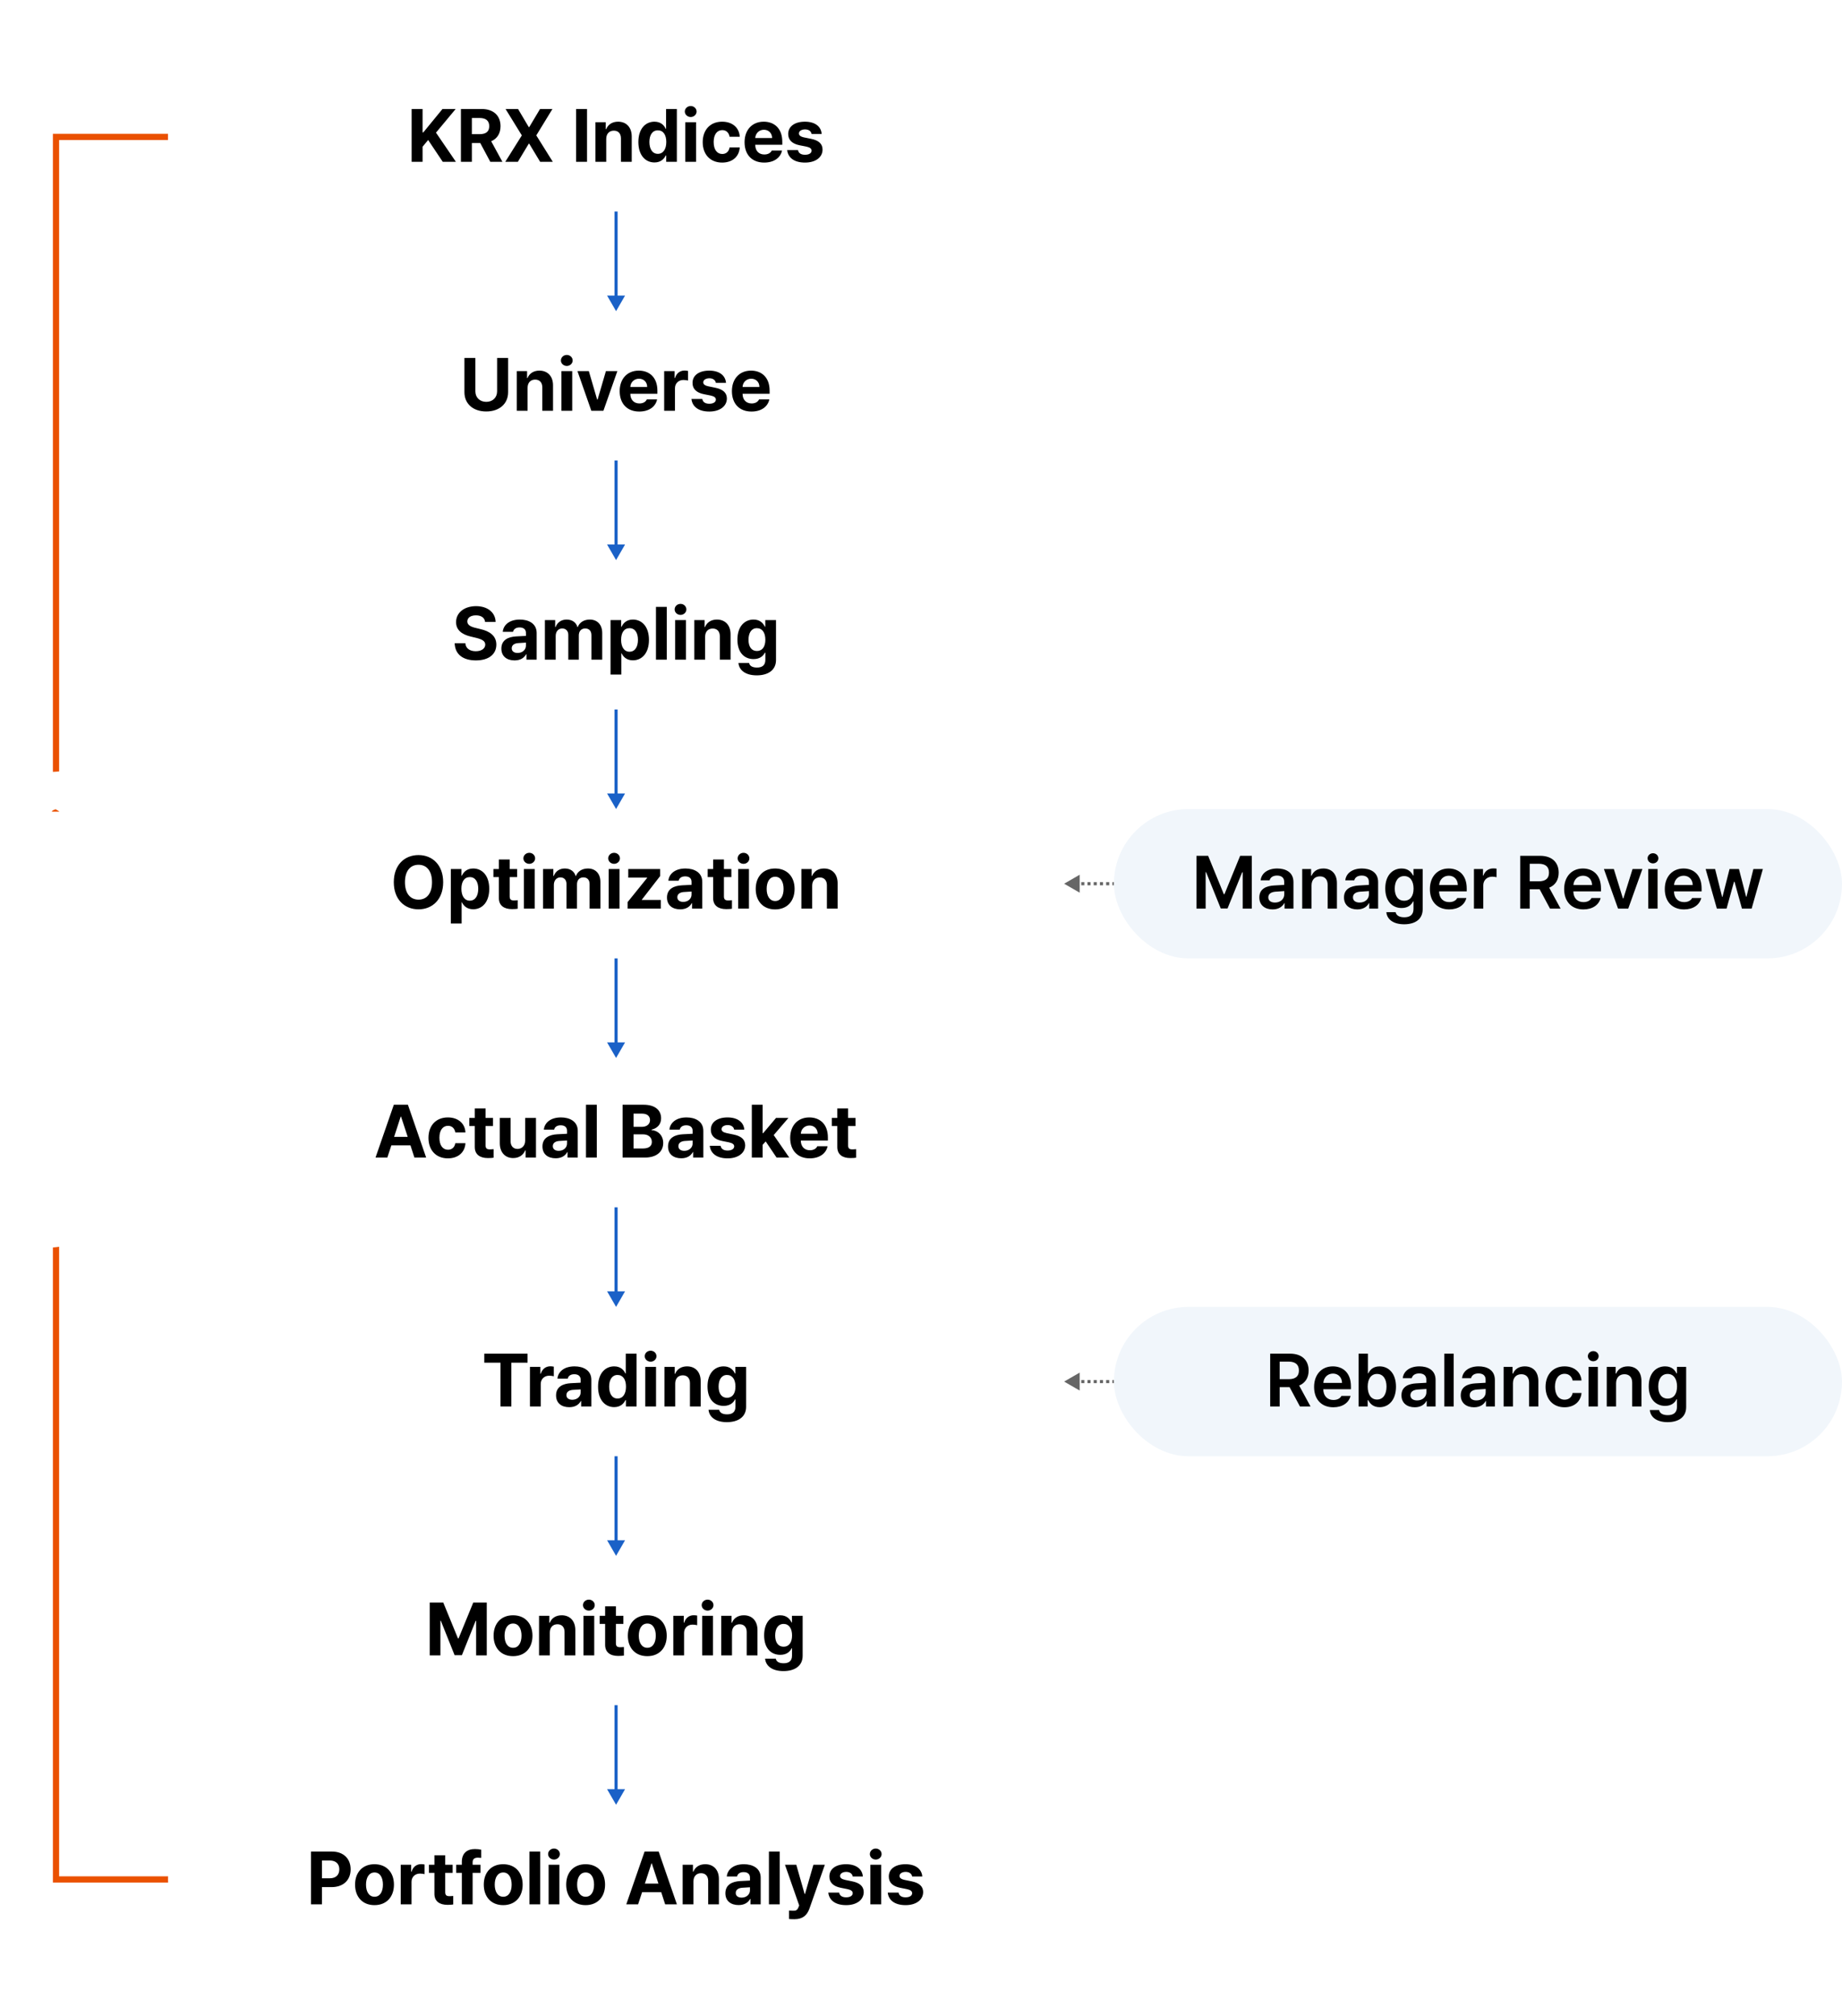 <svg width="296" height="324" viewBox="0 0 296 324" fill="none" xmlns="http://www.w3.org/2000/svg">
<path d="M28 22H9V302H28" stroke="#EA5100"/>
<g filter="url(#filter0_d_2526_20319)">
<rect x="27" y="10" width="144" height="24" rx="12" fill="white" shape-rendering="crispEdges"/>
<path d="M66.145 26V17.514H67.906V21.276H68.022L71.105 17.514H73.223L70.061 21.314L73.26 26H71.147L68.801 22.494L67.906 23.576V26H66.145ZM74.067 26V17.514H77.395C79.326 17.514 80.432 18.604 80.432 20.278C80.432 21.442 79.897 22.283 78.932 22.698L80.734 26H78.787L77.175 22.983H75.828V26H74.067ZM75.828 21.558H77.071C78.116 21.558 78.617 21.127 78.617 20.278C78.617 19.428 78.116 18.96 77.067 18.96H75.828V21.558ZM83.247 17.514L84.975 20.431H85.041L86.781 17.514H88.774L86.18 21.757L88.832 26H86.798L85.041 23.083H84.975L83.218 26H81.196L83.856 21.757L81.241 17.514H83.247ZM94.332 17.514V26H92.571V17.514H94.332ZM97.418 22.316V26H95.686V19.635H97.34V20.754H97.414C97.7 20.017 98.38 19.552 99.324 19.552C100.65 19.552 101.52 20.46 101.516 21.948V26H99.784V22.25C99.788 21.467 99.362 20.994 98.645 20.994C97.92 20.994 97.422 21.479 97.418 22.316ZM105.172 26.104C103.714 26.104 102.583 24.952 102.583 22.826C102.583 20.646 103.759 19.552 105.168 19.552C106.237 19.552 106.747 20.191 106.979 20.704H107.033V17.514H108.765V26H107.054V24.985H106.979C106.735 25.507 106.204 26.104 105.172 26.104ZM104.356 22.818C104.356 23.941 104.833 24.72 105.715 24.72C106.573 24.72 107.07 23.961 107.07 22.818C107.07 21.67 106.581 20.941 105.715 20.941C104.824 20.941 104.356 21.703 104.356 22.818ZM110.124 26V19.635H111.856V26H110.124ZM110.045 17.92C110.045 17.435 110.472 17.037 110.994 17.037C111.512 17.037 111.939 17.435 111.939 17.92C111.939 18.409 111.512 18.802 110.994 18.802C110.472 18.802 110.045 18.409 110.045 17.92ZM116.046 26.124C114.094 26.124 112.921 24.778 112.921 22.843C112.921 20.891 114.115 19.552 116.041 19.552C117.686 19.552 118.797 20.51 118.872 21.972H117.239C117.135 21.343 116.721 20.907 116.066 20.907C115.233 20.907 114.682 21.604 114.682 22.818C114.682 24.044 115.225 24.744 116.066 24.744C116.675 24.744 117.131 24.367 117.239 23.688H118.872C118.789 25.134 117.728 26.124 116.046 26.124ZM122.797 26.124C120.845 26.124 119.648 24.865 119.648 22.847C119.648 20.883 120.862 19.552 122.727 19.552C124.396 19.552 125.71 20.609 125.71 22.78V23.265H121.363C121.363 24.231 121.935 24.823 122.826 24.823C123.423 24.823 123.841 24.566 124.019 24.189H125.669C125.416 25.362 124.363 26.124 122.797 26.124ZM121.363 22.18H124.073C124.069 21.409 123.53 20.849 122.756 20.849C121.96 20.849 121.405 21.45 121.363 22.18ZM130.418 21.529C130.34 21.077 129.95 20.791 129.37 20.791C128.806 20.791 128.38 21.057 128.388 21.438C128.38 21.728 128.608 21.952 129.204 22.08L130.348 22.312C131.579 22.565 132.175 23.116 132.179 24.036C132.175 25.287 131.052 26.124 129.362 26.124C127.642 26.124 126.635 25.358 126.49 24.115H128.235C128.317 24.612 128.724 24.869 129.366 24.869C129.996 24.869 130.414 24.62 130.418 24.21C130.414 23.878 130.145 23.675 129.552 23.551L128.496 23.344C127.282 23.104 126.656 22.478 126.66 21.537C126.656 20.315 127.708 19.552 129.345 19.552C130.957 19.552 131.951 20.315 132.038 21.529H130.418Z" fill="black"/>
</g>
<g filter="url(#filter1_d_2526_20319)">
<rect x="27" y="50" width="144" height="24" rx="12" fill="white"/>
<path d="M79.881 57.516H81.65V63.023C81.65 64.887 80.244 66.117 78.135 66.117C76.025 66.117 74.631 64.887 74.631 63.023V57.516H76.389V62.883C76.389 63.855 77.08 64.57 78.135 64.57C79.201 64.57 79.881 63.855 79.881 62.883V57.516ZM84.779 62.32V66H83.045V59.637H84.697V60.75H84.768C85.061 60.012 85.74 59.555 86.678 59.555C88.002 59.555 88.881 60.457 88.869 61.945V66H87.147V62.25C87.147 61.465 86.713 60.996 85.998 60.996C85.272 60.996 84.779 61.477 84.779 62.32ZM90.217 66V59.637H91.951V66H90.217ZM91.084 58.805C90.557 58.805 90.135 58.406 90.135 57.926C90.135 57.434 90.557 57.035 91.084 57.035C91.6 57.035 92.022 57.434 92.022 57.926C92.022 58.406 91.6 58.805 91.084 58.805ZM99.205 59.637L96.967 66H95.022L92.795 59.637H94.623L95.959 64.207H96.029L97.365 59.637H99.205ZM102.721 66.129C100.775 66.129 99.58 64.863 99.58 62.848C99.58 60.879 100.787 59.555 102.65 59.555C104.326 59.555 105.639 60.609 105.639 62.777V63.27H101.291C101.291 64.231 101.865 64.828 102.756 64.828C103.342 64.828 103.764 64.57 103.939 64.184H105.592C105.346 65.356 104.291 66.129 102.721 66.129ZM101.291 62.18H103.998C103.998 61.406 103.459 60.855 102.686 60.855C101.889 60.855 101.32 61.447 101.291 62.18ZM106.729 66V59.637H108.404V60.738H108.475C108.709 59.953 109.295 59.543 110.01 59.543C110.186 59.543 110.408 59.566 110.561 59.602V61.148C110.396 61.102 110.068 61.055 109.822 61.055C109.037 61.055 108.463 61.605 108.463 62.379V66H106.729ZM115.037 61.523C114.967 61.078 114.568 60.785 113.994 60.785C113.432 60.785 112.998 61.055 113.01 61.441C112.998 61.723 113.232 61.945 113.83 62.074L114.967 62.309C116.197 62.566 116.795 63.117 116.807 64.031C116.795 65.285 115.67 66.129 113.982 66.129C112.26 66.129 111.252 65.356 111.111 64.113H112.857C112.939 64.617 113.35 64.875 113.982 64.875C114.615 64.875 115.037 64.617 115.037 64.207C115.037 63.879 114.768 63.68 114.17 63.551L113.115 63.34C111.908 63.105 111.275 62.473 111.287 61.535C111.275 60.316 112.33 59.555 113.971 59.555C115.576 59.555 116.572 60.316 116.666 61.523H115.037ZM120.756 66.129C118.811 66.129 117.615 64.863 117.615 62.848C117.615 60.879 118.822 59.555 120.686 59.555C122.361 59.555 123.674 60.609 123.674 62.777V63.27H119.326C119.326 64.231 119.9 64.828 120.791 64.828C121.377 64.828 121.799 64.57 121.975 64.184H123.627C123.381 65.356 122.326 66.129 120.756 66.129ZM119.326 62.18H122.033C122.033 61.406 121.494 60.855 120.721 60.855C119.924 60.855 119.355 61.447 119.326 62.18Z" fill="black"/>
</g>
<g filter="url(#filter2_d_2526_20319)">
<rect x="27" y="90" width="144" height="24" rx="12" fill="white"/>
<path d="M77.953 99.941C77.883 99.273 77.344 98.875 76.488 98.875C75.598 98.875 75.106 99.285 75.094 99.848C75.082 100.457 75.727 100.738 76.453 100.902L77.215 101.09C78.668 101.418 79.758 102.156 79.758 103.574C79.758 105.133 78.539 106.117 76.477 106.117C74.426 106.117 73.113 105.168 73.066 103.352H74.777C74.836 104.207 75.516 104.641 76.453 104.641C77.379 104.641 77.977 104.207 77.977 103.574C77.977 103 77.449 102.73 76.523 102.496L75.598 102.273C74.168 101.922 73.289 101.207 73.289 99.965C73.289 98.418 74.648 97.398 76.5 97.398C78.375 97.398 79.617 98.441 79.641 99.941H77.953ZM80.566 104.219C80.566 102.801 81.715 102.332 82.934 102.262C83.391 102.232 84.246 102.191 84.516 102.18V101.664C84.504 101.137 84.141 100.82 83.496 100.82C82.91 100.82 82.535 101.09 82.441 101.523H80.789C80.894 100.422 81.856 99.555 83.543 99.555C84.926 99.555 86.238 100.176 86.238 101.711V106H84.598V105.121H84.551C84.234 105.707 83.637 106.117 82.688 106.117C81.469 106.117 80.566 105.484 80.566 104.219ZM82.231 104.172C82.231 104.664 82.629 104.922 83.18 104.922C83.965 104.922 84.527 104.395 84.516 103.727V103.258C84.252 103.27 83.514 103.311 83.215 103.34C82.617 103.398 82.231 103.68 82.231 104.172ZM87.562 106V99.637H89.215V100.75H89.285C89.555 100.012 90.199 99.555 91.055 99.555C91.934 99.555 92.578 100.012 92.789 100.75H92.848C93.117 100.023 93.832 99.555 94.769 99.555C95.953 99.555 96.773 100.34 96.773 101.723V106H95.039V102.062C95.039 101.336 94.617 100.984 94.043 100.984C93.387 100.984 93.012 101.441 93.012 102.109V106H91.324V102.016C91.324 101.383 90.926 100.984 90.34 100.984C89.754 100.984 89.297 101.453 89.297 102.18V106H87.562ZM98.109 108.391V99.637H99.82V100.703H99.891C100.125 100.188 100.641 99.555 101.707 99.555C103.113 99.555 104.285 100.645 104.285 102.824C104.285 104.945 103.16 106.105 101.707 106.105C100.664 106.105 100.137 105.508 99.891 104.98H99.844V108.391H98.109ZM99.809 102.812C99.809 103.961 100.301 104.723 101.156 104.723C102.047 104.723 102.516 103.938 102.516 102.812C102.516 101.699 102.047 100.938 101.156 100.938C100.289 100.938 99.809 101.664 99.809 102.812ZM107.145 97.516V106H105.41V97.516H107.145ZM108.492 106V99.637H110.227V106H108.492ZM109.359 98.805C108.832 98.805 108.41 98.406 108.41 97.926C108.41 97.434 108.832 97.035 109.359 97.035C109.875 97.035 110.297 97.434 110.297 97.926C110.297 98.406 109.875 98.805 109.359 98.805ZM113.309 102.32V106H111.574V99.637H113.227V100.75H113.297C113.59 100.012 114.27 99.555 115.207 99.555C116.531 99.555 117.41 100.457 117.398 101.945V106H115.676V102.25C115.676 101.465 115.242 100.996 114.527 100.996C113.801 100.996 113.309 101.477 113.309 102.32ZM121.605 108.52C119.848 108.52 118.77 107.734 118.664 106.527H120.375C120.469 107.031 120.949 107.266 121.641 107.266C122.449 107.266 122.988 106.926 122.988 106.035V104.875H122.906C122.672 105.391 122.109 105.906 121.09 105.906C119.648 105.906 118.5 104.898 118.5 102.777C118.5 100.621 119.684 99.555 121.09 99.555C122.156 99.555 122.672 100.188 122.906 100.703H122.977V99.637H124.699V106.07C124.699 107.688 123.41 108.52 121.605 108.52ZM121.629 104.605C122.496 104.605 122.988 103.926 122.988 102.801C122.988 101.664 122.496 100.938 121.629 100.938C120.75 100.938 120.281 101.699 120.281 102.801C120.281 103.902 120.75 104.605 121.629 104.605Z" fill="black"/>
</g>
<g filter="url(#filter3_d_2526_20319)">
<rect x="27" y="130" width="144" height="24" rx="12" fill="white"/>
<path d="M71.215 141.758C71.215 144.523 69.492 146.117 67.254 146.117C64.992 146.117 63.281 144.512 63.281 141.758C63.281 138.992 64.992 137.398 67.254 137.398C69.492 137.398 71.215 138.992 71.215 141.758ZM69.422 141.758C69.422 139.941 68.566 138.957 67.254 138.957C65.941 138.957 65.074 139.941 65.074 141.758C65.074 143.574 65.941 144.559 67.254 144.559C68.566 144.559 69.422 143.574 69.422 141.758ZM72.445 148.391V139.637H74.156V140.703H74.227C74.461 140.188 74.977 139.555 76.043 139.555C77.449 139.555 78.621 140.645 78.621 142.824C78.621 144.945 77.496 146.105 76.043 146.105C75 146.105 74.473 145.508 74.227 144.98H74.18V148.391H72.445ZM74.144 142.812C74.144 143.961 74.637 144.723 75.492 144.723C76.383 144.723 76.852 143.938 76.852 142.812C76.852 141.699 76.383 140.938 75.492 140.938C74.625 140.938 74.144 141.664 74.144 142.812ZM83.098 139.637V140.938H81.902V144.043C81.902 144.547 82.148 144.676 82.5 144.688C82.676 144.688 82.981 144.676 83.191 144.652V146.023C83.004 146.059 82.699 146.082 82.266 146.082C81.012 146.082 80.156 145.52 80.168 144.289V140.938H79.289V139.637H80.168V138.113H81.902V139.637H83.098ZM84.188 146V139.637H85.922V146H84.188ZM85.055 138.805C84.527 138.805 84.106 138.406 84.106 137.926C84.106 137.434 84.527 137.035 85.055 137.035C85.57 137.035 85.992 137.434 85.992 137.926C85.992 138.406 85.57 138.805 85.055 138.805ZM87.269 146V139.637H88.922V140.75H88.992C89.262 140.012 89.906 139.555 90.762 139.555C91.641 139.555 92.285 140.012 92.496 140.75H92.555C92.824 140.023 93.539 139.555 94.477 139.555C95.66 139.555 96.481 140.34 96.481 141.723V146H94.746V142.062C94.746 141.336 94.324 140.984 93.75 140.984C93.094 140.984 92.719 141.441 92.719 142.109V146H91.031V142.016C91.031 141.383 90.633 140.984 90.047 140.984C89.461 140.984 89.004 141.453 89.004 142.18V146H87.269ZM97.816 146V139.637H99.551V146H97.816ZM98.684 138.805C98.156 138.805 97.734 138.406 97.734 137.926C97.734 137.434 98.156 137.035 98.684 137.035C99.199 137.035 99.621 137.434 99.621 137.926C99.621 138.406 99.199 138.805 98.684 138.805ZM100.852 146V144.957L103.992 141.066V141.02H100.957V139.637H106.078V140.773L103.137 144.57V144.617H106.184V146H100.852ZM107.18 144.219C107.18 142.801 108.328 142.332 109.547 142.262C110.004 142.232 110.859 142.191 111.129 142.18V141.664C111.117 141.137 110.754 140.82 110.109 140.82C109.523 140.82 109.148 141.09 109.055 141.523H107.402C107.508 140.422 108.469 139.555 110.156 139.555C111.539 139.555 112.852 140.176 112.852 141.711V146H111.211V145.121H111.164C110.848 145.707 110.25 146.117 109.301 146.117C108.082 146.117 107.18 145.484 107.18 144.219ZM108.844 144.172C108.844 144.664 109.242 144.922 109.793 144.922C110.578 144.922 111.141 144.395 111.129 143.727V143.258C110.865 143.27 110.127 143.311 109.828 143.34C109.23 143.398 108.844 143.68 108.844 144.172ZM117.527 139.637V140.938H116.332V144.043C116.332 144.547 116.578 144.676 116.93 144.688C117.105 144.688 117.41 144.676 117.621 144.652V146.023C117.434 146.059 117.129 146.082 116.695 146.082C115.441 146.082 114.586 145.52 114.598 144.289V140.938H113.719V139.637H114.598V138.113H116.332V139.637H117.527ZM118.617 146V139.637H120.352V146H118.617ZM119.484 138.805C118.957 138.805 118.535 138.406 118.535 137.926C118.535 137.434 118.957 137.035 119.484 137.035C120 137.035 120.422 137.434 120.422 137.926C120.422 138.406 120 138.805 119.484 138.805ZM124.559 146.129C122.637 146.129 121.441 144.805 121.441 142.836C121.441 140.867 122.637 139.555 124.559 139.555C126.48 139.555 127.688 140.867 127.688 142.836C127.688 144.805 126.48 146.129 124.559 146.129ZM124.57 144.781C125.461 144.781 125.918 143.949 125.918 142.836C125.918 141.711 125.461 140.879 124.57 140.879C123.668 140.879 123.199 141.711 123.199 142.836C123.199 143.949 123.668 144.781 124.57 144.781ZM130.512 142.32V146H128.777V139.637H130.43V140.75H130.5C130.793 140.012 131.473 139.555 132.41 139.555C133.734 139.555 134.613 140.457 134.602 141.945V146H132.879V142.25C132.879 141.465 132.445 140.996 131.73 140.996C131.004 140.996 130.512 141.477 130.512 142.32Z" fill="black"/>
</g>
<g filter="url(#filter4_d_2526_20319)">
<rect x="27" y="170" width="144" height="24" rx="12" fill="white"/>
<path d="M62.244 186H60.346L63.287 177.516H65.549L68.478 186H66.592L65.959 184.043H62.889L62.244 186ZM63.334 182.672H65.514L64.447 179.426H64.389L63.334 182.672ZM71.971 186.129C70.025 186.129 68.853 184.781 68.853 182.836C68.853 180.891 70.037 179.555 71.971 179.555C73.611 179.555 74.725 180.516 74.795 181.969H73.166C73.061 181.336 72.65 180.902 71.994 180.902C71.162 180.902 70.611 181.605 70.611 182.812C70.611 184.043 71.15 184.746 71.994 184.746C72.603 184.746 73.061 184.371 73.166 183.691H74.795C74.713 185.133 73.658 186.129 71.971 186.129ZM79.225 179.637V180.938H78.029V184.043C78.029 184.547 78.275 184.676 78.627 184.688C78.803 184.688 79.107 184.676 79.318 184.652V186.023C79.131 186.059 78.826 186.082 78.393 186.082C77.139 186.082 76.283 185.52 76.295 184.289V180.938H75.416V179.637H76.295V178.113H78.029V179.637H79.225ZM84.393 183.293V179.637H86.127V186H84.463V184.852H84.393C84.1 185.59 83.42 186.082 82.459 186.082C81.182 186.082 80.314 185.18 80.314 183.691V179.637H82.049V183.387C82.049 184.137 82.482 184.617 83.162 184.617C83.795 184.617 84.393 184.16 84.393 183.293ZM87.17 184.219C87.17 182.801 88.318 182.332 89.537 182.262C89.994 182.232 90.85 182.191 91.119 182.18V181.664C91.107 181.137 90.744 180.82 90.1 180.82C89.514 180.82 89.139 181.09 89.045 181.523H87.393C87.498 180.422 88.459 179.555 90.147 179.555C91.529 179.555 92.842 180.176 92.842 181.711V186H91.201V185.121H91.154C90.838 185.707 90.24 186.117 89.291 186.117C88.072 186.117 87.17 185.484 87.17 184.219ZM88.834 184.172C88.834 184.664 89.232 184.922 89.783 184.922C90.568 184.922 91.131 184.395 91.119 183.727V183.258C90.856 183.27 90.117 183.311 89.818 183.34C89.221 183.398 88.834 183.68 88.834 184.172ZM95.9 177.516V186H94.166V177.516H95.9ZM100.049 186V177.516H103.424C105.299 177.516 106.236 178.418 106.236 179.695C106.236 180.691 105.592 181.312 104.713 181.512V181.594C105.674 181.641 106.576 182.402 106.576 183.656C106.576 185.004 105.568 186 103.646 186H100.049ZM103.295 184.547C104.314 184.547 104.748 184.125 104.748 183.492C104.748 182.777 104.209 182.273 103.342 182.273H101.807V184.547H103.295ZM103.166 181.066C103.904 181.066 104.455 180.656 104.455 179.977C104.455 179.367 104.01 178.945 103.201 178.945H101.807V181.066H103.166ZM107.35 184.219C107.35 182.801 108.498 182.332 109.717 182.262C110.174 182.232 111.029 182.191 111.299 182.18V181.664C111.287 181.137 110.924 180.82 110.279 180.82C109.693 180.82 109.318 181.09 109.225 181.523H107.572C107.678 180.422 108.639 179.555 110.326 179.555C111.709 179.555 113.021 180.176 113.021 181.711V186H111.381V185.121H111.334C111.018 185.707 110.42 186.117 109.471 186.117C108.252 186.117 107.35 185.484 107.35 184.219ZM109.014 184.172C109.014 184.664 109.412 184.922 109.963 184.922C110.748 184.922 111.311 184.395 111.299 183.727V183.258C111.035 183.27 110.297 183.311 109.998 183.34C109.4 183.398 109.014 183.68 109.014 184.172ZM117.979 181.523C117.908 181.078 117.51 180.785 116.936 180.785C116.373 180.785 115.939 181.055 115.951 181.441C115.939 181.723 116.174 181.945 116.771 182.074L117.908 182.309C119.139 182.566 119.736 183.117 119.748 184.031C119.736 185.285 118.611 186.129 116.924 186.129C115.201 186.129 114.193 185.355 114.053 184.113H115.799C115.881 184.617 116.291 184.875 116.924 184.875C117.557 184.875 117.979 184.617 117.979 184.207C117.979 183.879 117.709 183.68 117.111 183.551L116.057 183.34C114.85 183.105 114.217 182.473 114.229 181.535C114.217 180.316 115.271 179.555 116.912 179.555C118.518 179.555 119.514 180.316 119.607 181.523H117.979ZM120.814 186V177.516H122.549V182.074H122.643L124.705 179.637H126.697L124.33 182.391L126.826 186H124.787L123.041 183.41L122.549 183.961V186H120.814ZM130.119 186.129C128.174 186.129 126.979 184.863 126.979 182.848C126.979 180.879 128.186 179.555 130.049 179.555C131.725 179.555 133.037 180.609 133.037 182.777V183.27H128.689C128.689 184.23 129.264 184.828 130.154 184.828C130.74 184.828 131.162 184.57 131.338 184.184H132.99C132.744 185.355 131.689 186.129 130.119 186.129ZM128.689 182.18H131.396C131.396 181.406 130.857 180.855 130.084 180.855C129.287 180.855 128.719 181.447 128.689 182.18ZM137.479 179.637V180.938H136.283V184.043C136.283 184.547 136.529 184.676 136.881 184.688C137.057 184.688 137.361 184.676 137.572 184.652V186.023C137.385 186.059 137.08 186.082 136.646 186.082C135.393 186.082 134.537 185.52 134.549 184.289V180.938H133.67V179.637H134.549V178.113H136.283V179.637H137.479Z" fill="black"/>
</g>
<g filter="url(#filter5_d_2526_20319)">
<rect x="27" y="210" width="144" height="24" rx="12" fill="white"/>
<path d="M77.824 218.969V217.516H84.773V218.969H82.172V226H80.426V218.969H77.824ZM85.16 226V219.637H86.836V220.738H86.906C87.141 219.953 87.727 219.543 88.441 219.543C88.617 219.543 88.84 219.566 88.992 219.602V221.148C88.828 221.102 88.5 221.055 88.254 221.055C87.469 221.055 86.894 221.605 86.894 222.379V226H85.16ZM89.356 224.219C89.356 222.801 90.504 222.332 91.723 222.262C92.18 222.232 93.035 222.191 93.305 222.18V221.664C93.293 221.137 92.93 220.82 92.285 220.82C91.699 220.82 91.324 221.09 91.231 221.523H89.578C89.684 220.422 90.644 219.555 92.332 219.555C93.715 219.555 95.027 220.176 95.027 221.711V226H93.387V225.121H93.34C93.023 225.707 92.426 226.117 91.477 226.117C90.258 226.117 89.356 225.484 89.356 224.219ZM91.019 224.172C91.019 224.664 91.418 224.922 91.969 224.922C92.754 224.922 93.316 224.395 93.305 223.727V223.258C93.041 223.27 92.303 223.311 92.004 223.34C91.406 223.398 91.019 223.68 91.019 224.172ZM98.695 226.105C97.242 226.105 96.106 224.945 96.106 222.824C96.106 220.645 97.289 219.555 98.695 219.555C99.762 219.555 100.266 220.188 100.5 220.703H100.559V217.516H102.293V226H100.582V224.98H100.5C100.254 225.508 99.727 226.105 98.695 226.105ZM99.234 224.723C100.102 224.723 100.594 223.961 100.594 222.812C100.594 221.664 100.102 220.938 99.234 220.938C98.356 220.938 97.887 221.699 97.887 222.812C97.887 223.938 98.356 224.723 99.234 224.723ZM103.688 226V219.637H105.422V226H103.688ZM104.555 218.805C104.027 218.805 103.605 218.406 103.605 217.926C103.605 217.434 104.027 217.035 104.555 217.035C105.07 217.035 105.492 217.434 105.492 217.926C105.492 218.406 105.07 218.805 104.555 218.805ZM108.504 222.32V226H106.77V219.637H108.422V220.75H108.492C108.785 220.012 109.465 219.555 110.402 219.555C111.727 219.555 112.605 220.457 112.594 221.945V226H110.871V222.25C110.871 221.465 110.438 220.996 109.723 220.996C108.996 220.996 108.504 221.477 108.504 222.32ZM116.801 228.52C115.043 228.52 113.965 227.734 113.859 226.527H115.57C115.664 227.031 116.145 227.266 116.836 227.266C117.645 227.266 118.184 226.926 118.184 226.035V224.875H118.102C117.867 225.391 117.305 225.906 116.285 225.906C114.844 225.906 113.695 224.898 113.695 222.777C113.695 220.621 114.879 219.555 116.285 219.555C117.352 219.555 117.867 220.188 118.102 220.703H118.172V219.637H119.895V226.07C119.895 227.688 118.605 228.52 116.801 228.52ZM116.824 224.605C117.691 224.605 118.184 223.926 118.184 222.801C118.184 221.664 117.691 220.938 116.824 220.938C115.945 220.938 115.477 221.699 115.477 222.801C115.477 223.902 115.945 224.605 116.824 224.605Z" fill="black"/>
</g>
<g filter="url(#filter6_d_2526_20319)">
<rect x="27" y="250" width="144" height="24" rx="12" fill="white"/>
<path d="M69.058 257.514H71.233L73.591 263.265H73.69L76.048 257.514H78.219V266H76.512V260.443H76.437L74.225 265.963H73.052L70.835 260.423H70.769V266H69.058V257.514ZM82.442 266.124C80.519 266.124 79.318 264.802 79.318 262.843C79.318 260.87 80.519 259.552 82.442 259.552C84.369 259.552 85.566 260.87 85.566 262.843C85.566 264.802 84.369 266.124 82.442 266.124ZM81.079 262.83C81.079 263.949 81.547 264.778 82.454 264.778C83.341 264.778 83.805 263.949 83.805 262.83C83.805 261.715 83.341 260.878 82.454 260.878C81.547 260.878 81.079 261.715 81.079 262.83ZM88.354 262.316V266H86.622V259.635H88.275V260.754H88.35C88.635 260.017 89.315 259.552 90.26 259.552C91.586 259.552 92.456 260.46 92.452 261.948V266H90.72V262.25C90.724 261.467 90.297 260.994 89.58 260.994C88.855 260.994 88.358 261.479 88.354 262.316ZM93.758 266V259.635H95.49V266H93.758ZM93.68 257.92C93.68 257.435 94.106 257.037 94.629 257.037C95.147 257.037 95.573 257.435 95.573 257.92C95.573 258.409 95.147 258.802 94.629 258.802C94.106 258.802 93.68 258.409 93.68 257.92ZM100.173 259.635V260.941H98.972V264.048C98.972 264.554 99.225 264.674 99.581 264.686C99.751 264.691 100.053 264.67 100.26 264.657V266.025C100.074 266.054 99.767 266.087 99.345 266.087C98.085 266.087 97.231 265.523 97.24 264.285V260.941H96.361V259.635H97.24V258.11H98.972V259.635H100.173ZM104.016 266.124C102.094 266.124 100.892 264.802 100.892 262.843C100.892 260.87 102.094 259.552 104.016 259.552C105.943 259.552 107.141 260.87 107.141 262.843C107.141 264.802 105.943 266.124 104.016 266.124ZM102.653 262.83C102.653 263.949 103.121 264.778 104.029 264.778C104.915 264.778 105.38 263.949 105.38 262.83C105.38 261.715 104.915 260.878 104.029 260.878C103.121 260.878 102.653 261.715 102.653 262.83ZM108.196 266V259.635H109.878V260.742H109.945C110.177 259.959 110.765 259.544 111.478 259.544C111.652 259.544 111.876 259.569 112.033 259.598V261.148C111.871 261.098 111.536 261.052 111.291 261.052C110.508 261.052 109.928 261.599 109.928 262.383V266H108.196ZM112.837 266V259.635H114.569V266H112.837ZM112.758 257.92C112.758 257.435 113.185 257.037 113.707 257.037C114.225 257.037 114.651 257.435 114.651 257.92C114.651 258.409 114.225 258.802 113.707 258.802C113.185 258.802 112.758 258.409 112.758 257.92ZM117.627 262.316V266H115.895V259.635H117.548V260.754H117.623C117.909 260.017 118.589 259.552 119.533 259.552C120.859 259.552 121.729 260.46 121.725 261.948V266H119.993V262.25C119.997 261.467 119.571 260.994 118.854 260.994C118.129 260.994 117.631 261.479 117.627 262.316ZM125.891 268.519C124.138 268.519 123.053 267.732 122.953 266.522H124.66C124.756 267.036 125.236 267.264 125.928 267.264C126.732 267.264 127.271 266.924 127.271 266.041V264.869H127.196C126.964 265.391 126.405 265.909 125.381 265.909C123.939 265.909 122.792 264.898 122.792 262.78C122.792 260.626 123.968 259.552 125.377 259.552C126.446 259.552 126.96 260.191 127.196 260.704H127.263V259.635H128.982V266.066C128.982 267.695 127.702 268.519 125.891 268.519ZM124.565 262.797C124.565 263.903 125.042 264.604 125.924 264.604C126.782 264.604 127.279 263.928 127.279 262.797C127.279 261.67 126.79 260.941 125.924 260.941C125.033 260.941 124.565 261.703 124.565 262.797Z" fill="black"/>
</g>
<g filter="url(#filter7_d_2526_20319)">
<rect x="27" y="290" width="144" height="24" rx="12" fill="white"/>
<path d="M49.98 306V297.516H53.309C55.242 297.516 56.344 298.699 56.344 300.375C56.344 302.074 55.219 303.234 53.262 303.234H51.738V306H49.98ZM51.738 301.816H52.98C54.023 301.816 54.527 301.23 54.527 300.375C54.527 299.531 54.023 298.957 52.98 298.957H51.738V301.816ZM60.176 306.129C58.254 306.129 57.059 304.805 57.059 302.836C57.059 300.867 58.254 299.555 60.176 299.555C62.098 299.555 63.305 300.867 63.305 302.836C63.305 304.805 62.098 306.129 60.176 306.129ZM60.188 304.781C61.078 304.781 61.535 303.949 61.535 302.836C61.535 301.711 61.078 300.879 60.188 300.879C59.285 300.879 58.816 301.711 58.816 302.836C58.816 303.949 59.285 304.781 60.188 304.781ZM64.394 306V299.637H66.07V300.738H66.141C66.375 299.953 66.961 299.543 67.676 299.543C67.852 299.543 68.074 299.566 68.227 299.602V301.148C68.062 301.102 67.734 301.055 67.488 301.055C66.703 301.055 66.129 301.605 66.129 302.379V306H64.394ZM72.738 299.637V300.938H71.543V304.043C71.543 304.547 71.789 304.676 72.141 304.688C72.316 304.688 72.621 304.676 72.832 304.652V306.023C72.644 306.059 72.34 306.082 71.906 306.082C70.652 306.082 69.797 305.52 69.809 304.289V300.938H68.93V299.637H69.809V298.113H71.543V299.637H72.738ZM77.215 299.637V300.938H75.949V306H74.215V300.938H73.312V299.637H74.215V299.156C74.215 297.82 75.023 297.117 76.301 297.117C76.699 297.117 77.027 297.152 77.332 297.223V298.535C77.086 298.512 76.898 298.5 76.805 298.5C76.242 298.5 75.949 298.723 75.949 299.25V299.637H77.215ZM80.859 306.129C78.938 306.129 77.742 304.805 77.742 302.836C77.742 300.867 78.938 299.555 80.859 299.555C82.781 299.555 83.988 300.867 83.988 302.836C83.988 304.805 82.781 306.129 80.859 306.129ZM80.871 304.781C81.762 304.781 82.219 303.949 82.219 302.836C82.219 301.711 81.762 300.879 80.871 300.879C79.969 300.879 79.5 301.711 79.5 302.836C79.5 303.949 79.969 304.781 80.871 304.781ZM86.812 297.516V306H85.078V297.516H86.812ZM88.16 306V299.637H89.894V306H88.16ZM89.027 298.805C88.5 298.805 88.078 298.406 88.078 297.926C88.078 297.434 88.5 297.035 89.027 297.035C89.543 297.035 89.965 297.434 89.965 297.926C89.965 298.406 89.543 298.805 89.027 298.805ZM94.102 306.129C92.18 306.129 90.984 304.805 90.984 302.836C90.984 300.867 92.18 299.555 94.102 299.555C96.023 299.555 97.231 300.867 97.231 302.836C97.231 304.805 96.023 306.129 94.102 306.129ZM94.113 304.781C95.004 304.781 95.461 303.949 95.461 302.836C95.461 301.711 95.004 300.879 94.113 300.879C93.211 300.879 92.742 301.711 92.742 302.836C92.742 303.949 93.211 304.781 94.113 304.781ZM102.539 306H100.641L103.582 297.516H105.844L108.773 306H106.887L106.254 304.043H103.184L102.539 306ZM103.629 302.672H105.809L104.742 299.426H104.684L103.629 302.672ZM111.434 302.32V306H109.699V299.637H111.352V300.75H111.422C111.715 300.012 112.395 299.555 113.332 299.555C114.656 299.555 115.535 300.457 115.523 301.945V306H113.801V302.25C113.801 301.465 113.367 300.996 112.652 300.996C111.926 300.996 111.434 301.477 111.434 302.32ZM116.566 304.219C116.566 302.801 117.715 302.332 118.934 302.262C119.391 302.232 120.246 302.191 120.516 302.18V301.664C120.504 301.137 120.141 300.82 119.496 300.82C118.91 300.82 118.535 301.09 118.441 301.523H116.789C116.895 300.422 117.855 299.555 119.543 299.555C120.926 299.555 122.238 300.176 122.238 301.711V306H120.598V305.121H120.551C120.234 305.707 119.637 306.117 118.688 306.117C117.469 306.117 116.566 305.484 116.566 304.219ZM118.23 304.172C118.23 304.664 118.629 304.922 119.18 304.922C119.965 304.922 120.527 304.395 120.516 303.727V303.258C120.252 303.27 119.514 303.311 119.215 303.34C118.617 303.398 118.23 303.68 118.23 304.172ZM125.297 297.516V306H123.562V297.516H125.297ZM127.664 308.391C127.324 308.391 127.008 308.379 126.785 308.355V307.008C127.008 307.02 127.266 307.031 127.488 307.031C127.828 307.031 128.109 306.996 128.32 306.445L128.426 306.176L126.141 299.637H127.957L129.293 304.324H129.363L130.711 299.637H132.551L130.066 306.703C129.703 307.723 129.012 308.391 127.664 308.391ZM137.027 301.523C136.957 301.078 136.559 300.785 135.984 300.785C135.422 300.785 134.988 301.055 135 301.441C134.988 301.723 135.223 301.945 135.82 302.074L136.957 302.309C138.188 302.566 138.785 303.117 138.797 304.031C138.785 305.285 137.66 306.129 135.973 306.129C134.25 306.129 133.242 305.355 133.102 304.113H134.848C134.93 304.617 135.34 304.875 135.973 304.875C136.605 304.875 137.027 304.617 137.027 304.207C137.027 303.879 136.758 303.68 136.16 303.551L135.105 303.34C133.898 303.105 133.266 302.473 133.277 301.535C133.266 300.316 134.32 299.555 135.961 299.555C137.566 299.555 138.562 300.316 138.656 301.523H137.027ZM139.863 306V299.637H141.598V306H139.863ZM140.73 298.805C140.203 298.805 139.781 298.406 139.781 297.926C139.781 297.434 140.203 297.035 140.73 297.035C141.246 297.035 141.668 297.434 141.668 297.926C141.668 298.406 141.246 298.805 140.73 298.805ZM146.578 301.523C146.508 301.078 146.109 300.785 145.535 300.785C144.973 300.785 144.539 301.055 144.551 301.441C144.539 301.723 144.773 301.945 145.371 302.074L146.508 302.309C147.738 302.566 148.336 303.117 148.348 304.031C148.336 305.285 147.211 306.129 145.523 306.129C143.801 306.129 142.793 305.355 142.652 304.113H144.398C144.48 304.617 144.891 304.875 145.523 304.875C146.156 304.875 146.578 304.617 146.578 304.207C146.578 303.879 146.309 303.68 145.711 303.551L144.656 303.34C143.449 303.105 142.816 302.473 142.828 301.535C142.816 300.316 143.871 299.555 145.512 299.555C147.117 299.555 148.113 300.316 148.207 301.523H146.578Z" fill="black"/>
</g>
<path d="M99 90L97.557 87.5L100.443 87.5L99 90ZM99.25 74L99.25 87.75L98.75 87.75L98.75 74L99.25 74Z" fill="#1A61C7"/>
<path d="M99 50L100.443 47.5L97.557 47.5L99 50ZM98.75 34L98.75 47.75L99.25 47.75L99.25 34L98.75 34Z" fill="#1A61C7"/>
<path d="M99 130L97.557 127.5L100.443 127.5L99 130ZM99.25 114L99.25 127.75L98.75 127.75L98.75 114L99.25 114Z" fill="#1A61C7"/>
<path d="M99 170L97.557 167.5L100.443 167.5L99 170ZM99.25 154L99.25 167.75L98.75 167.75L98.75 154L99.25 154Z" fill="#1A61C7"/>
<path d="M99 210L97.557 207.5L100.443 207.5L99 210ZM99.25 194L99.25 207.75L98.75 207.75L98.75 194L99.25 194Z" fill="#1A61C7"/>
<path d="M99 250L97.557 247.5L100.443 247.5L99 250ZM99.25 234L99.25 247.75L98.75 247.75L98.75 234L99.25 234Z" fill="#1A61C7"/>
<path d="M99 290L97.557 287.5L100.443 287.5L99 290ZM99.25 274L99.25 287.75L98.75 287.75L98.75 274L99.25 274Z" fill="#1A61C7"/>
<path d="M171 142L173.5 143.443L173.5 140.557L171 142ZM171.75 142.25L172.25 142.25L172.25 141.75L171.75 141.75L171.75 142.25ZM172.75 142.25L173.25 142.25L173.25 141.75L172.75 141.75L172.75 142.25ZM173.75 142.25L174.25 142.25L174.25 141.75L173.75 141.75L173.75 142.25ZM174.75 142.25L175.25 142.25L175.25 141.75L174.75 141.75L174.75 142.25ZM175.75 142.25L176.25 142.25L176.25 141.75L175.75 141.75L175.75 142.25ZM176.75 142.25L177.25 142.25L177.25 141.75L176.75 141.75L176.75 142.25ZM177.75 142.25L178.25 142.25L178.25 141.75L177.75 141.75L177.75 142.25ZM178.75 142.25L179 142.25L179 141.75L178.75 141.75L178.75 142.25Z" fill="#666666"/>
<path d="M171 222L173.5 223.443L173.5 220.557L171 222ZM171.75 222.25L172.25 222.25L172.25 221.75L171.75 221.75L171.75 222.25ZM172.75 222.25L173.25 222.25L173.25 221.75L172.75 221.75L172.75 222.25ZM173.75 222.25L174.25 222.25L174.25 221.75L173.75 221.75L173.75 222.25ZM174.75 222.25L175.25 222.25L175.25 221.75L174.75 221.75L174.75 222.25ZM175.75 222.25L176.25 222.25L176.25 221.75L175.75 221.75L175.75 222.25ZM176.75 222.25L177.25 222.25L177.25 221.75L176.75 221.75L176.75 222.25ZM177.75 222.25L178.25 222.25L178.25 221.75L177.75 221.75L177.75 222.25ZM178.75 222.25L179 222.25L179 221.75L178.75 221.75L178.75 222.25Z" fill="#666666"/>
<rect x="179" y="130" width="117" height="24" rx="12" fill="#F1F6FB"/>
<path d="M192.266 137.516H194.141L196.66 143.68H196.766L199.285 137.516H201.16V146H199.695V140.164H199.613L197.258 145.977H196.168L193.812 140.141H193.742V146H192.266V137.516ZM202.367 144.207C202.367 142.777 203.551 142.355 204.734 142.285C205.174 142.256 206.088 142.203 206.363 142.191V141.688C206.363 141.055 205.953 140.691 205.215 140.691C204.547 140.691 204.137 140.996 204.02 141.453H202.578C202.684 140.375 203.656 139.555 205.25 139.555C206.457 139.555 207.852 140.047 207.852 141.746V146H206.422V145.121H206.375C206.094 145.66 205.496 146.129 204.5 146.129C203.281 146.129 202.367 145.461 202.367 144.207ZM203.809 144.195C203.809 144.746 204.254 145.027 204.887 145.027C205.789 145.027 206.375 144.43 206.375 143.715V143.188C206.1 143.205 205.268 143.264 204.969 143.281C204.254 143.34 203.809 143.633 203.809 144.195ZM210.758 142.273V146H209.258V139.637H210.688V140.715H210.77C211.062 140 211.707 139.555 212.656 139.555C213.98 139.555 214.848 140.422 214.836 141.945V146H213.348V142.18C213.348 141.324 212.891 140.82 212.105 140.82C211.309 140.82 210.758 141.348 210.758 142.273ZM215.973 144.207C215.973 142.777 217.156 142.355 218.34 142.285C218.779 142.256 219.693 142.203 219.969 142.191V141.688C219.969 141.055 219.559 140.691 218.82 140.691C218.152 140.691 217.742 140.996 217.625 141.453H216.184C216.289 140.375 217.262 139.555 218.855 139.555C220.062 139.555 221.457 140.047 221.457 141.746V146H220.027V145.121H219.98C219.699 145.66 219.102 146.129 218.105 146.129C216.887 146.129 215.973 145.461 215.973 144.207ZM217.414 144.195C217.414 144.746 217.859 145.027 218.492 145.027C219.395 145.027 219.98 144.43 219.98 143.715V143.188C219.705 143.205 218.873 143.264 218.574 143.281C217.859 143.34 217.414 143.633 217.414 144.195ZM225.641 148.52C223.953 148.52 222.887 147.77 222.781 146.574H224.27C224.375 147.125 224.902 147.395 225.664 147.395C226.555 147.395 227.141 147.008 227.141 146.07V144.852H227.07C226.836 145.32 226.332 145.906 225.23 145.906C223.766 145.906 222.605 144.84 222.605 142.766C222.605 140.668 223.766 139.555 225.242 139.555C226.367 139.555 226.836 140.223 227.07 140.68H227.141V139.637H228.617V146.105C228.617 147.734 227.363 148.52 225.641 148.52ZM225.641 144.734C226.602 144.734 227.152 144.008 227.152 142.789C227.152 141.582 226.613 140.773 225.641 140.773C224.645 140.773 224.129 141.629 224.129 142.789C224.129 143.961 224.656 144.734 225.641 144.734ZM232.871 146.129C230.949 146.129 229.777 144.852 229.777 142.859C229.777 140.891 230.973 139.555 232.789 139.555C234.348 139.555 235.695 140.527 235.695 142.766V143.234H231.254C231.271 144.318 231.91 144.957 232.883 144.957C233.539 144.957 233.984 144.676 234.172 144.301H235.637C235.367 145.402 234.348 146.129 232.871 146.129ZM231.266 142.215H234.266C234.254 141.348 233.68 140.715 232.812 140.715C231.91 140.715 231.312 141.4 231.266 142.215ZM236.855 146V139.637H238.309V140.691H238.379C238.602 139.965 239.223 139.543 239.949 139.543C240.113 139.543 240.348 139.555 240.488 139.578V140.961C240.359 140.914 240.043 140.867 239.797 140.867C238.965 140.867 238.355 141.441 238.355 142.25V146H236.855ZM244.297 146V137.516H247.484C249.43 137.516 250.473 138.605 250.473 140.223C250.473 141.377 249.945 142.232 248.949 142.637L250.777 146H249.078L247.414 142.895H245.82V146H244.297ZM245.82 141.617H247.25C248.398 141.617 248.914 141.125 248.914 140.223C248.914 139.32 248.398 138.793 247.25 138.793H245.82V141.617ZM254.445 146.129C252.523 146.129 251.352 144.852 251.352 142.859C251.352 140.891 252.547 139.555 254.363 139.555C255.922 139.555 257.27 140.527 257.27 142.766V143.234H252.828C252.846 144.318 253.484 144.957 254.457 144.957C255.113 144.957 255.559 144.676 255.746 144.301H257.211C256.941 145.402 255.922 146.129 254.445 146.129ZM252.84 142.215H255.84C255.828 141.348 255.254 140.715 254.387 140.715C253.484 140.715 252.887 141.4 252.84 142.215ZM263.926 139.637L261.652 146H260.012L257.738 139.637H259.332L260.797 144.371H260.867L262.344 139.637H263.926ZM264.863 146V139.637H266.363V146H264.863ZM265.625 138.734C265.156 138.734 264.758 138.371 264.758 137.914C264.758 137.469 265.156 137.105 265.625 137.105C266.105 137.105 266.492 137.469 266.492 137.914C266.492 138.371 266.105 138.734 265.625 138.734ZM270.617 146.129C268.695 146.129 267.523 144.852 267.523 142.859C267.523 140.891 268.719 139.555 270.535 139.555C272.094 139.555 273.441 140.527 273.441 142.766V143.234H269C269.018 144.318 269.656 144.957 270.629 144.957C271.285 144.957 271.73 144.676 271.918 144.301H273.383C273.113 145.402 272.094 146.129 270.617 146.129ZM269.012 142.215H272.012C272 141.348 271.426 140.715 270.559 140.715C269.656 140.715 269.059 141.4 269.012 142.215ZM275.891 146L274.086 139.637H275.609L276.734 144.113H276.793L277.93 139.637H279.441L280.59 144.09H280.648L281.762 139.637H283.285L281.48 146H279.922L278.727 141.688H278.645L277.449 146H275.891Z" fill="black"/>
<rect x="179" y="210" width="117" height="24" rx="12" fill="#F1F6FB"/>
<path d="M204.113 226V217.516H207.301C209.246 217.516 210.289 218.605 210.289 220.223C210.289 221.377 209.762 222.232 208.766 222.637L210.594 226H208.895L207.23 222.895H205.637V226H204.113ZM205.637 221.617H207.066C208.215 221.617 208.73 221.125 208.73 220.223C208.73 219.32 208.215 218.793 207.066 218.793H205.637V221.617ZM214.262 226.129C212.34 226.129 211.168 224.852 211.168 222.859C211.168 220.891 212.363 219.555 214.18 219.555C215.738 219.555 217.086 220.527 217.086 222.766V223.234H212.645C212.662 224.318 213.301 224.957 214.273 224.957C214.93 224.957 215.375 224.676 215.562 224.301H217.027C216.758 225.402 215.738 226.129 214.262 226.129ZM212.656 222.215H215.656C215.645 221.348 215.07 220.715 214.203 220.715C213.301 220.715 212.703 221.4 212.656 222.215ZM218.316 226V217.516H219.816V220.68H219.875C220.109 220.223 220.566 219.555 221.691 219.555C223.168 219.555 224.328 220.703 224.328 222.824C224.328 224.922 223.191 226.117 221.703 226.117C220.602 226.117 220.109 225.461 219.875 224.992H219.781V226H218.316ZM219.781 222.812C219.781 224.055 220.32 224.887 221.281 224.887C222.277 224.887 222.805 224.02 222.805 222.812C222.805 221.629 222.289 220.773 221.281 220.773C220.32 220.773 219.781 221.582 219.781 222.812ZM225.207 224.207C225.207 222.777 226.391 222.355 227.574 222.285C228.014 222.256 228.928 222.203 229.203 222.191V221.688C229.203 221.055 228.793 220.691 228.055 220.691C227.387 220.691 226.977 220.996 226.859 221.453H225.418C225.523 220.375 226.496 219.555 228.09 219.555C229.297 219.555 230.691 220.047 230.691 221.746V226H229.262V225.121H229.215C228.934 225.66 228.336 226.129 227.34 226.129C226.121 226.129 225.207 225.461 225.207 224.207ZM226.648 224.195C226.648 224.746 227.094 225.027 227.727 225.027C228.629 225.027 229.215 224.43 229.215 223.715V223.188C228.939 223.205 228.107 223.264 227.809 223.281C227.094 223.34 226.648 223.633 226.648 224.195ZM233.598 217.516V226H232.098V217.516H233.598ZM234.734 224.207C234.734 222.777 235.918 222.355 237.102 222.285C237.541 222.256 238.455 222.203 238.73 222.191V221.688C238.73 221.055 238.32 220.691 237.582 220.691C236.914 220.691 236.504 220.996 236.387 221.453H234.945C235.051 220.375 236.023 219.555 237.617 219.555C238.824 219.555 240.219 220.047 240.219 221.746V226H238.789V225.121H238.742C238.461 225.66 237.863 226.129 236.867 226.129C235.648 226.129 234.734 225.461 234.734 224.207ZM236.176 224.195C236.176 224.746 236.621 225.027 237.254 225.027C238.156 225.027 238.742 224.43 238.742 223.715V223.188C238.467 223.205 237.635 223.264 237.336 223.281C236.621 223.34 236.176 223.633 236.176 224.195ZM243.125 222.273V226H241.625V219.637H243.055V220.715H243.137C243.43 220 244.074 219.555 245.023 219.555C246.348 219.555 247.215 220.422 247.203 221.945V226H245.715V222.18C245.715 221.324 245.258 220.82 244.473 220.82C243.676 220.82 243.125 221.348 243.125 222.273ZM251.41 226.129C249.512 226.129 248.363 224.77 248.363 222.848C248.363 220.902 249.547 219.555 251.41 219.555C252.957 219.555 254.035 220.457 254.141 221.828H252.711C252.594 221.219 252.148 220.75 251.422 220.75C250.496 220.75 249.875 221.535 249.875 222.812C249.875 224.125 250.484 224.91 251.422 224.91C252.09 224.91 252.582 224.523 252.711 223.832H254.141C254.023 225.18 253.004 226.129 251.41 226.129ZM255.266 226V219.637H256.766V226H255.266ZM256.027 218.734C255.559 218.734 255.16 218.371 255.16 217.914C255.16 217.469 255.559 217.105 256.027 217.105C256.508 217.105 256.895 217.469 256.895 217.914C256.895 218.371 256.508 218.734 256.027 218.734ZM259.695 222.273V226H258.195V219.637H259.625V220.715H259.707C260 220 260.645 219.555 261.594 219.555C262.918 219.555 263.785 220.422 263.773 221.945V226H262.285V222.18C262.285 221.324 261.828 220.82 261.043 220.82C260.246 220.82 259.695 221.348 259.695 222.273ZM267.98 228.52C266.293 228.52 265.227 227.77 265.121 226.574H266.609C266.715 227.125 267.242 227.395 268.004 227.395C268.895 227.395 269.48 227.008 269.48 226.07V224.852H269.41C269.176 225.32 268.672 225.906 267.57 225.906C266.105 225.906 264.945 224.84 264.945 222.766C264.945 220.668 266.105 219.555 267.582 219.555C268.707 219.555 269.176 220.223 269.41 220.68H269.48V219.637H270.957V226.105C270.957 227.734 269.703 228.52 267.98 228.52ZM267.98 224.734C268.941 224.734 269.492 224.008 269.492 222.789C269.492 221.582 268.953 220.773 267.98 220.773C266.984 220.773 266.469 221.629 266.469 222.789C266.469 223.961 266.996 224.734 267.98 224.734Z" fill="black"/>
<mask id="path-31-outside-1_2526_20319" maskUnits="userSpaceOnUse" x="-3" y="123" width="21" height="78" fill="black">
<rect fill="white" x="-3" y="123" width="21" height="78"/>
<path d="M6.572 189.735C5.702 189.843 5.155 190.468 5.155 191.413C5.155 192.664 6.108 193.435 7.757 193.435C9.468 193.435 10.359 192.648 10.359 191.425C10.359 190.514 9.866 189.88 9.033 189.735L9.046 187.709C10.558 187.87 12.116 189.163 12.116 191.463C12.116 193.762 10.546 195.474 7.757 195.474C4.96 195.474 3.398 193.725 3.398 191.463C3.398 189.428 4.55 187.924 6.572 187.709L6.572 189.735ZM12.12 183.635C12.12 185.624 10.798 186.834 8.838 186.834C6.874 186.834 5.552 185.624 5.552 183.635C5.552 181.646 6.874 180.436 8.838 180.436C10.798 180.436 12.12 181.646 12.12 183.635ZM8.826 184.824C9.891 184.824 10.624 184.402 10.624 183.623C10.624 182.868 9.891 182.446 8.826 182.446C7.761 182.446 7.023 182.868 7.023 183.623C7.023 184.402 7.761 184.824 8.826 184.824ZM8.362 177.464L12 177.464L12 179.437L5.635 179.437L5.635 177.56L6.796 177.56L6.796 177.489C6.029 177.208 5.552 176.499 5.552 175.558C5.552 174.22 6.501 173.35 7.943 173.354L12 173.354L12 175.326L8.325 175.326C7.608 175.322 7.177 175.712 7.177 176.371C7.177 177.025 7.616 177.46 8.362 177.464ZM7.604 168.453C7.181 168.511 6.916 168.896 6.916 169.419C6.916 169.907 7.131 170.293 7.463 170.285C7.707 170.293 7.906 170.106 8.018 169.555L8.25 168.345C8.494 167.086 9.046 166.477 9.974 166.468C11.275 166.477 12.12 167.674 12.12 169.394C12.12 171.213 11.308 172.273 10.04 172.41L10.04 170.438C10.5 170.363 10.74 169.974 10.74 169.385C10.74 168.851 10.533 168.482 10.189 168.474C9.899 168.482 9.725 168.731 9.613 169.282L9.41 170.367C9.174 171.619 8.54 172.253 7.575 172.249C6.307 172.253 5.552 171.171 5.552 169.456C5.552 167.744 6.336 166.696 7.604 166.622L7.604 168.453ZM5.635 161.956L7.094 161.956L7.094 163.112L10.007 163.112C10.409 163.112 10.529 162.913 10.541 162.582C10.546 162.416 10.525 162.097 10.508 161.873L12.021 161.873C12.05 162.068 12.091 162.391 12.091 162.855C12.091 164.256 11.515 165.097 10.235 165.085L7.094 165.085L7.094 165.934L5.635 165.934L5.635 165.085L4.111 165.085L4.111 163.112L5.635 163.112L5.635 161.956ZM12 160.956L5.635 160.956L5.635 159.042L6.787 159.042L6.787 158.976C5.954 158.744 5.548 158.18 5.548 157.484C5.548 157.293 5.577 157.082 5.615 156.916L7.343 156.916C7.276 157.107 7.239 157.463 7.239 157.704C7.239 158.437 7.753 158.984 8.515 158.984L12 158.984L12 160.956ZM10.231 156.649C8.818 156.649 8.316 155.555 8.238 154.296C8.209 153.832 8.18 153.028 8.167 152.762L7.657 152.767C7.21 152.767 6.957 153.094 6.957 153.633C6.957 154.159 7.189 154.495 7.604 154.569L7.604 156.417C6.477 156.326 5.552 155.377 5.552 153.595C5.552 152.017 6.302 150.794 7.682 150.794L12 150.794L12 152.651L11.113 152.651L11.113 152.7C11.755 153.044 12.112 153.658 12.112 154.553C12.112 155.771 11.495 156.649 10.231 156.649ZM10.144 154.776C10.575 154.776 10.803 154.432 10.803 153.952C10.803 153.28 10.367 152.75 9.733 152.754L9.327 152.758C9.336 152.999 9.369 153.662 9.402 153.956C9.452 154.457 9.725 154.776 10.144 154.776ZM12 149.589L5.635 149.589L5.635 147.617L12 147.617L12 149.589ZM3.924 149.626C3.398 149.626 2.971 149.167 2.971 148.599C2.971 148.039 3.398 147.575 3.924 147.575C4.45 147.575 4.877 148.039 4.877 148.599C4.877 149.167 4.45 149.626 3.924 149.626ZM8.362 144.394L12 144.394L12 146.366L5.635 146.366L5.635 144.489L6.796 144.489L6.796 144.419C6.029 144.137 5.552 143.429 5.552 142.488C5.552 141.15 6.501 140.279 7.943 140.284L12 140.284L12 142.256L8.325 142.256C7.608 142.252 7.177 142.641 7.177 143.3C7.177 143.955 7.616 144.39 8.362 144.394ZM5.635 135.507L7.094 135.507L7.094 136.663L10.007 136.663C10.409 136.663 10.529 136.464 10.541 136.133C10.546 135.967 10.525 135.648 10.508 135.424L12.021 135.424C12.05 135.619 12.091 135.942 12.091 136.406C12.091 137.807 11.515 138.648 10.235 138.635L7.094 138.635L7.094 139.485L5.635 139.485L5.635 138.635L4.11 138.635L4.11 136.663L5.635 136.663L5.635 135.507ZM7.604 130.918C7.181 130.976 6.916 131.361 6.916 131.883C6.916 132.372 7.131 132.758 7.463 132.749C7.707 132.758 7.906 132.571 8.018 132.02L8.25 130.81C8.494 129.55 9.046 128.941 9.974 128.933C11.275 128.941 12.12 130.139 12.12 131.858C12.12 133.678 11.308 134.738 10.04 134.875L10.04 132.903C10.5 132.828 10.74 132.439 10.74 131.85C10.74 131.316 10.533 130.947 10.189 130.939C9.899 130.947 9.725 131.196 9.613 131.747L9.41 132.832C9.174 134.084 8.54 134.718 7.575 134.713C6.307 134.718 5.552 133.636 5.552 131.921C5.552 130.209 6.336 129.161 7.604 129.086L7.604 130.918Z"/>
</mask>
<path d="M6.572 189.735C5.702 189.843 5.155 190.468 5.155 191.413C5.155 192.664 6.108 193.435 7.757 193.435C9.468 193.435 10.359 192.648 10.359 191.425C10.359 190.514 9.866 189.88 9.033 189.735L9.046 187.709C10.558 187.87 12.116 189.163 12.116 191.463C12.116 193.762 10.546 195.474 7.757 195.474C4.96 195.474 3.398 193.725 3.398 191.463C3.398 189.428 4.55 187.924 6.572 187.709L6.572 189.735ZM12.12 183.635C12.12 185.624 10.798 186.834 8.838 186.834C6.874 186.834 5.552 185.624 5.552 183.635C5.552 181.646 6.874 180.436 8.838 180.436C10.798 180.436 12.12 181.646 12.12 183.635ZM8.826 184.824C9.891 184.824 10.624 184.402 10.624 183.623C10.624 182.868 9.891 182.446 8.826 182.446C7.761 182.446 7.023 182.868 7.023 183.623C7.023 184.402 7.761 184.824 8.826 184.824ZM8.362 177.464L12 177.464L12 179.437L5.635 179.437L5.635 177.56L6.796 177.56L6.796 177.489C6.029 177.208 5.552 176.499 5.552 175.558C5.552 174.22 6.501 173.35 7.943 173.354L12 173.354L12 175.326L8.325 175.326C7.608 175.322 7.177 175.712 7.177 176.371C7.177 177.025 7.616 177.46 8.362 177.464ZM7.604 168.453C7.181 168.511 6.916 168.896 6.916 169.419C6.916 169.907 7.131 170.293 7.463 170.285C7.707 170.293 7.906 170.106 8.018 169.555L8.25 168.345C8.494 167.086 9.046 166.477 9.974 166.468C11.275 166.477 12.12 167.674 12.12 169.394C12.12 171.213 11.308 172.273 10.04 172.41L10.04 170.438C10.5 170.363 10.74 169.974 10.74 169.385C10.74 168.851 10.533 168.482 10.189 168.474C9.899 168.482 9.725 168.731 9.613 169.282L9.41 170.367C9.174 171.619 8.54 172.253 7.575 172.249C6.307 172.253 5.552 171.171 5.552 169.456C5.552 167.744 6.336 166.696 7.604 166.622L7.604 168.453ZM5.635 161.956L7.094 161.956L7.094 163.112L10.007 163.112C10.409 163.112 10.529 162.913 10.541 162.582C10.546 162.416 10.525 162.097 10.508 161.873L12.021 161.873C12.05 162.068 12.091 162.391 12.091 162.855C12.091 164.256 11.515 165.097 10.235 165.085L7.094 165.085L7.094 165.934L5.635 165.934L5.635 165.085L4.111 165.085L4.111 163.112L5.635 163.112L5.635 161.956ZM12 160.956L5.635 160.956L5.635 159.042L6.787 159.042L6.787 158.976C5.954 158.744 5.548 158.18 5.548 157.484C5.548 157.293 5.577 157.082 5.615 156.916L7.343 156.916C7.276 157.107 7.239 157.463 7.239 157.704C7.239 158.437 7.753 158.984 8.515 158.984L12 158.984L12 160.956ZM10.231 156.649C8.818 156.649 8.316 155.555 8.238 154.296C8.209 153.832 8.18 153.028 8.167 152.762L7.657 152.767C7.21 152.767 6.957 153.094 6.957 153.633C6.957 154.159 7.189 154.495 7.604 154.569L7.604 156.417C6.477 156.326 5.552 155.377 5.552 153.595C5.552 152.017 6.302 150.794 7.682 150.794L12 150.794L12 152.651L11.113 152.651L11.113 152.7C11.755 153.044 12.112 153.658 12.112 154.553C12.112 155.771 11.495 156.649 10.231 156.649ZM10.144 154.776C10.575 154.776 10.803 154.432 10.803 153.952C10.803 153.28 10.367 152.75 9.733 152.754L9.327 152.758C9.336 152.999 9.369 153.662 9.402 153.956C9.452 154.457 9.725 154.776 10.144 154.776ZM12 149.589L5.635 149.589L5.635 147.617L12 147.617L12 149.589ZM3.924 149.626C3.398 149.626 2.971 149.167 2.971 148.599C2.971 148.039 3.398 147.575 3.924 147.575C4.45 147.575 4.877 148.039 4.877 148.599C4.877 149.167 4.45 149.626 3.924 149.626ZM8.362 144.394L12 144.394L12 146.366L5.635 146.366L5.635 144.489L6.796 144.489L6.796 144.419C6.029 144.137 5.552 143.429 5.552 142.488C5.552 141.15 6.501 140.279 7.943 140.284L12 140.284L12 142.256L8.325 142.256C7.608 142.252 7.177 142.641 7.177 143.3C7.177 143.955 7.616 144.39 8.362 144.394ZM5.635 135.507L7.094 135.507L7.094 136.663L10.007 136.663C10.409 136.663 10.529 136.464 10.541 136.133C10.546 135.967 10.525 135.648 10.508 135.424L12.021 135.424C12.05 135.619 12.091 135.942 12.091 136.406C12.091 137.807 11.515 138.648 10.235 138.635L7.094 138.635L7.094 139.485L5.635 139.485L5.635 138.635L4.11 138.635L4.11 136.663L5.635 136.663L5.635 135.507ZM7.604 130.918C7.181 130.976 6.916 131.361 6.916 131.883C6.916 132.372 7.131 132.758 7.463 132.749C7.707 132.758 7.906 132.571 8.018 132.02L8.25 130.81C8.494 129.55 9.046 128.941 9.974 128.933C11.275 128.941 12.12 130.139 12.12 131.858C12.12 133.678 11.308 134.738 10.04 134.875L10.04 132.903C10.5 132.828 10.74 132.439 10.74 131.85C10.74 131.316 10.533 130.947 10.189 130.939C9.899 130.947 9.725 131.196 9.613 131.747L9.41 132.832C9.174 134.084 8.54 134.718 7.575 134.713C6.307 134.718 5.552 133.636 5.552 131.921C5.552 130.209 6.336 129.161 7.604 129.086L7.604 130.918Z" fill="#EA5100"/>
<path d="M6.572 189.735L7.186 194.697L11.572 194.154L11.572 189.735L6.572 189.735ZM9.033 189.735L4.033 189.704L4.007 193.935L8.175 194.661L9.033 189.735ZM9.046 187.709L9.577 182.737L4.08 182.149L4.046 187.678L9.046 187.709ZM6.572 187.709L11.572 187.709L11.572 182.147L6.042 182.737L6.572 187.709ZM5.957 184.773C4.445 184.96 2.889 185.659 1.732 187.016C0.587 188.36 0.155 189.966 0.155 191.413L10.155 191.413C10.155 191.915 9.996 192.736 9.342 193.504C8.675 194.286 7.829 194.617 7.186 194.697L5.957 184.773ZM0.155 191.413C0.155 193.435 0.993 195.446 2.749 196.825C4.353 198.085 6.227 198.435 7.757 198.435L7.757 188.435C7.637 188.435 8.211 188.4 8.926 188.961C9.301 189.256 9.637 189.661 9.865 190.153C10.09 190.637 10.155 191.084 10.155 191.413L0.155 191.413ZM7.757 198.435C9.301 198.435 11.206 198.088 12.825 196.792C14.593 195.376 15.359 193.357 15.359 191.425L5.359 191.425C5.359 191.12 5.416 190.688 5.631 190.208C5.852 189.716 6.185 189.297 6.575 188.986C7.32 188.389 7.924 188.435 7.757 188.435L7.757 198.435ZM15.359 191.425C15.359 190.07 14.985 188.539 13.946 187.211C12.882 185.852 11.404 185.072 9.891 184.809L8.175 194.661C7.495 194.542 6.68 194.152 6.071 193.374C5.487 192.628 5.359 191.869 5.359 191.425L15.359 191.425ZM14.033 189.765L14.046 187.739L4.046 187.678L4.033 189.704L14.033 189.765ZM8.514 192.68C8.081 192.634 7.72 192.444 7.463 192.163C7.327 192.015 7.231 191.853 7.174 191.703C7.117 191.551 7.116 191.459 7.116 191.463L17.116 191.463C17.116 186.518 13.541 183.16 9.577 182.737L8.514 192.68ZM7.116 191.463C7.116 191.468 7.116 191.378 7.176 191.225C7.238 191.067 7.348 190.889 7.51 190.733C7.671 190.577 7.824 190.501 7.904 190.472C7.978 190.445 7.944 190.474 7.757 190.474L7.757 200.474C10.187 200.474 12.61 199.709 14.454 197.928C16.303 196.144 17.116 193.776 17.116 191.463L7.116 191.463ZM7.757 190.474C7.578 190.474 7.55 190.446 7.628 190.475C7.711 190.505 7.859 190.581 8.015 190.733C8.17 190.883 8.276 191.055 8.337 191.209C8.396 191.358 8.398 191.453 8.398 191.463L-1.602 191.463C-1.602 193.766 -0.786 196.122 1.042 197.901C2.875 199.683 5.296 200.474 7.757 200.474L7.757 190.474ZM8.398 191.463C8.398 191.378 8.415 191.682 8.088 192.08C7.928 192.274 7.73 192.432 7.521 192.54C7.317 192.646 7.16 192.674 7.102 192.68L6.042 182.737C3.849 182.97 1.813 183.967 0.365 185.727C-1.044 187.44 -1.602 189.513 -1.602 191.463L8.398 191.463ZM1.572 187.709L1.572 189.735L11.572 189.735L11.572 187.709L1.572 187.709ZM7.12 183.635C7.12 183.483 7.2 182.901 7.756 182.369C8.284 181.863 8.791 181.834 8.838 181.834L8.838 191.834C10.846 191.834 12.993 191.199 14.673 189.591C16.379 187.957 17.12 185.776 17.12 183.635L7.12 183.635ZM8.838 181.834C8.881 181.834 9.387 181.862 9.916 182.368C10.472 182.9 10.553 183.483 10.553 183.635L0.552 183.635C0.552 185.776 1.294 187.958 3.002 189.593C4.683 191.201 6.831 191.834 8.838 191.834L8.838 181.834ZM10.553 183.635C10.553 183.787 10.472 184.37 9.916 184.902C9.387 185.408 8.881 185.436 8.838 185.436L8.838 175.436C6.831 175.436 4.683 176.069 3.002 177.677C1.294 179.312 0.552 181.494 0.552 183.635L10.553 183.635ZM8.838 185.436C8.791 185.436 8.284 185.407 7.756 184.901C7.2 184.369 7.12 183.787 7.12 183.635L17.12 183.635C17.12 181.494 16.379 179.313 14.673 177.679C12.993 176.071 10.846 175.436 8.838 175.436L8.838 185.436ZM8.826 189.824C9.919 189.824 11.423 189.623 12.824 188.724C14.446 187.684 15.624 185.862 15.624 183.623L5.624 183.623C5.624 183.004 5.778 182.311 6.154 181.655C6.522 181.012 7.003 180.578 7.425 180.307C8.193 179.814 8.798 179.824 8.826 179.824L8.826 189.824ZM15.624 183.623C15.624 181.333 14.387 179.53 12.795 178.524C11.408 177.648 9.922 177.446 8.826 177.446L8.826 187.446C8.795 187.446 8.208 187.455 7.454 186.978C7.042 186.718 6.557 186.292 6.18 185.649C5.792 184.989 5.624 184.276 5.624 183.623L15.624 183.623ZM8.826 177.446C7.73 177.446 6.246 177.648 4.861 178.52C3.273 179.52 2.023 181.321 2.023 183.623L12.024 183.623C12.024 184.282 11.853 184.997 11.464 185.658C11.085 186.301 10.6 186.724 10.19 186.982C9.44 187.455 8.857 187.446 8.826 187.446L8.826 177.446ZM2.023 183.623C2.023 185.874 3.214 187.693 4.832 188.728C6.231 189.623 7.733 189.824 8.826 189.824L8.826 179.824C8.854 179.824 9.455 179.814 10.219 180.303C10.638 180.571 11.12 181.003 11.49 181.646C11.867 182.303 12.024 182.999 12.024 183.623L2.023 183.623ZM8.362 177.464L8.334 182.464L8.348 182.464L8.362 182.464L8.362 177.464ZM12 177.464L17 177.464L17 172.464L12 172.464L12 177.464ZM12 179.437L12 184.437L17 184.437L17 179.437L12 179.437ZM5.635 179.437L0.635 179.437L0.635 184.437L5.635 184.437L5.635 179.437ZM5.635 177.56L5.635 172.56L0.635 172.56L0.635 177.56L5.635 177.56ZM6.796 177.56L6.796 182.56L11.796 182.56L11.796 177.56L6.796 177.56ZM6.796 177.489L11.796 177.489L11.796 174L8.521 172.796L6.796 177.489ZM7.943 173.354L7.929 178.354L7.936 178.354L7.943 178.354L7.943 173.354ZM12 173.354L17 173.354L17 168.354L12 168.354L12 173.354ZM12 175.326L12 180.326L17 180.326L17 175.326L12 175.326ZM8.325 175.326L8.296 180.326L8.31 180.326L8.325 180.326L8.325 175.326ZM8.362 182.464L12 182.464L12 172.464L8.362 172.464L8.362 182.464ZM7 177.464L7 179.437L17 179.437L17 177.464L7 177.464ZM12 174.437L5.635 174.437L5.635 184.437L12 184.437L12 174.437ZM10.635 179.437L10.635 177.56L0.635 177.56L0.635 179.437L10.635 179.437ZM5.635 182.56L6.796 182.56L6.796 172.56L5.635 172.56L5.635 182.56ZM11.796 177.56L11.796 177.489L1.796 177.489L1.796 177.56L11.796 177.56ZM8.521 172.796C9.129 173.02 9.691 173.451 10.076 174.042C10.452 174.618 10.553 175.179 10.553 175.558L0.552 175.558C0.552 178.33 2.099 181.09 5.071 182.182L8.521 172.796ZM10.553 175.558C10.553 176.127 10.316 176.966 9.594 177.631C8.911 178.26 8.209 178.355 7.929 178.354L7.958 168.354C6.235 168.349 4.339 168.877 2.821 170.274C1.263 171.708 0.552 173.651 0.552 175.558L10.553 175.558ZM7.943 178.354L12 178.354L12 168.354L7.943 168.354L7.943 178.354ZM7 173.354L7 175.326L17 175.326L17 173.354L7 173.354ZM12 170.326L8.325 170.326L8.325 180.326L12 180.326L12 170.326ZM8.353 170.326C7.118 170.319 5.49 170.654 4.12 171.898C2.691 173.197 2.177 174.909 2.177 176.371L12.177 176.371C12.177 177.174 11.878 178.361 10.843 179.301C9.868 180.187 8.815 180.329 8.296 180.326L8.353 170.326ZM2.177 176.371C2.177 177.855 2.705 179.524 4.063 180.802C5.388 182.05 7.004 182.457 8.334 182.464L8.39 172.465C8.974 172.468 9.998 172.656 10.917 173.521C11.868 174.416 12.177 175.541 12.177 176.371L2.177 176.371ZM7.604 168.453L8.283 173.407L12.604 172.814L12.604 168.453L7.604 168.453ZM7.463 170.285L7.632 165.287L7.485 165.282L7.338 165.286L7.463 170.285ZM8.018 169.555L12.918 170.55L12.923 170.524L12.928 170.497L8.018 169.555ZM8.25 168.345L3.342 167.393L3.339 167.404L8.25 168.345ZM9.974 166.468L10.006 161.468L9.967 161.468L9.929 161.468L9.974 166.468ZM10.04 172.41L5.04 172.41L5.04 177.978L10.576 177.381L10.04 172.41ZM10.04 170.438L9.24 165.502L5.04 166.183L5.04 170.438L10.04 170.438ZM10.189 168.474L10.31 163.475L10.178 163.472L10.046 163.476L10.189 168.474ZM9.613 169.282L4.713 168.287L4.706 168.325L4.698 168.363L9.613 169.282ZM9.41 170.367L14.323 171.295L14.325 171.287L9.41 170.367ZM7.575 172.249L7.596 167.249L7.577 167.249L7.558 167.249L7.575 172.249ZM7.604 166.622L12.604 166.622L12.604 161.319L7.31 161.63L7.604 166.622ZM6.924 163.499C3.179 164.013 1.916 167.359 1.916 169.419L11.916 169.419C11.916 169.972 11.777 170.808 11.187 171.644C10.55 172.547 9.518 173.237 8.283 173.407L6.924 163.499ZM1.916 169.419C1.916 170.316 2.101 171.501 2.795 172.64C3.531 173.848 5.139 175.344 7.588 175.283L7.338 165.286C9.455 165.233 10.789 166.541 11.335 167.436C11.838 168.262 11.916 169.01 11.916 169.419L1.916 169.419ZM7.293 175.282C8.991 175.339 10.582 174.604 11.65 173.308C12.5 172.275 12.794 171.161 12.918 170.55L3.118 168.561C3.13 168.501 3.268 167.755 3.93 166.951C4.302 166.5 4.84 166.031 5.566 165.701C6.295 165.369 7.017 165.267 7.632 165.287L7.293 175.282ZM12.928 170.497L13.161 169.287L3.339 167.404L3.107 168.614L12.928 170.497ZM13.158 169.298C13.194 169.112 13.136 169.666 12.544 170.313C12.22 170.668 11.791 170.985 11.28 171.199C10.781 171.408 10.333 171.465 10.018 171.468L9.929 161.468C8.245 161.483 6.495 162.11 5.167 163.562C4.006 164.831 3.55 166.319 3.342 167.393L13.158 169.298ZM9.942 171.468C9.482 171.465 8.977 171.351 8.499 171.096C8.03 170.845 7.7 170.518 7.488 170.226C7.089 169.675 7.12 169.293 7.12 169.394L17.12 169.394C17.12 167.775 16.729 165.934 15.582 164.353C14.348 162.652 12.368 161.483 10.006 161.468L9.942 171.468ZM7.12 169.394C7.12 169.613 7.066 169.22 7.477 168.64C7.692 168.337 8 168.038 8.398 167.808C8.793 167.58 9.183 167.474 9.504 167.439L10.576 177.381C12.587 177.165 14.417 176.142 15.634 174.426C16.768 172.826 17.12 170.993 17.12 169.394L7.12 169.394ZM15.04 172.41L15.04 170.438L5.04 170.438L5.04 172.41L15.04 172.41ZM10.84 175.373C12.428 175.116 13.847 174.221 14.751 172.836C15.563 171.591 15.74 170.297 15.74 169.385L5.74 169.385C5.74 169.063 5.798 168.257 6.375 167.373C7.043 166.348 8.112 165.685 9.24 165.502L10.84 175.373ZM15.74 169.385C15.74 168.561 15.594 167.363 14.896 166.184C14.111 164.859 12.545 163.529 10.31 163.475L10.069 173.472C8.178 173.427 6.887 172.285 6.292 171.28C5.783 170.421 5.74 169.675 5.74 169.385L15.74 169.385ZM10.046 163.476C8.179 163.529 6.667 164.499 5.757 165.78C5.054 166.771 4.813 167.795 4.713 168.287L14.513 170.277C14.508 170.302 14.481 170.434 14.411 170.628C14.343 170.815 14.197 171.166 13.912 171.568C13.613 171.989 13.141 172.492 12.443 172.885C11.728 173.286 10.988 173.453 10.332 173.472L10.046 163.476ZM4.698 168.363L4.495 169.448L14.325 171.287L14.528 170.201L4.698 168.363ZM4.497 169.44C4.498 169.436 4.521 169.31 4.613 169.109C4.708 168.902 4.885 168.594 5.198 168.276C5.932 167.528 6.875 167.246 7.596 167.249L7.553 177.249C9.24 177.256 10.982 176.658 12.334 175.282C13.568 174.024 14.095 172.506 14.323 171.295L4.497 169.44ZM7.558 167.249C7.97 167.247 8.483 167.338 9.004 167.606C9.524 167.872 9.903 168.237 10.152 168.585C10.611 169.224 10.553 169.667 10.553 169.456L0.552 169.456C0.552 170.96 0.871 172.801 2.024 174.409C3.31 176.205 5.334 177.256 7.591 177.249L7.558 167.249ZM10.553 169.456C10.553 169.301 10.594 169.752 10.141 170.373C9.903 170.699 9.561 171.02 9.118 171.258C8.678 171.495 8.247 171.592 7.897 171.613L7.31 161.63C5.227 161.753 3.323 162.752 2.064 164.477C0.902 166.069 0.552 167.899 0.552 169.456L10.553 169.456ZM2.604 166.622L2.604 168.453L12.604 168.453L12.604 166.622L2.604 166.622ZM5.635 161.956L5.635 156.956L0.635 156.956L0.635 161.956L5.635 161.956ZM7.094 161.956L12.094 161.956L12.094 156.956L7.094 156.956L7.094 161.956ZM7.094 163.112L2.094 163.112L2.094 168.112L7.094 168.112L7.094 163.112ZM10.541 162.582L15.538 162.769L15.539 162.738L15.54 162.707L10.541 162.582ZM10.508 161.873L10.508 156.873L5.124 156.873L5.522 162.243L10.508 161.873ZM12.021 161.873L16.966 161.137L16.331 156.873L12.021 156.873L12.021 161.873ZM10.235 165.085L10.283 160.085L10.259 160.085L10.235 160.085L10.235 165.085ZM7.094 165.085L7.094 160.085L2.094 160.085L2.094 165.085L7.094 165.085ZM7.094 165.934L7.094 170.934L12.094 170.934L12.094 165.934L7.094 165.934ZM5.635 165.934L0.635 165.934L0.635 170.934L5.635 170.934L5.635 165.934ZM5.635 165.085L10.635 165.085L10.635 160.085L5.635 160.085L5.635 165.085ZM4.111 165.085L-0.89 165.085L-0.89 170.085L4.111 170.085L4.111 165.085ZM4.111 163.112L4.11 158.112L-0.89 158.112L-0.89 163.112L4.111 163.112ZM5.635 163.112L5.635 168.112L10.635 168.112L10.635 163.112L5.635 163.112ZM5.635 166.956L7.094 166.956L7.094 156.956L5.635 156.956L5.635 166.956ZM2.094 161.956L2.094 163.112L12.094 163.112L12.094 161.956L2.094 161.956ZM7.094 168.112L10.007 168.112L10.007 158.112L7.094 158.112L7.094 168.112ZM10.007 168.112C10.97 168.112 12.746 167.865 14.141 166.312C15.401 164.908 15.517 163.324 15.538 162.769L5.545 162.395C5.553 162.171 5.603 160.852 6.7 159.631C7.931 158.26 9.446 158.112 10.007 158.112L10.007 168.112ZM15.54 162.707C15.552 162.243 15.506 161.654 15.495 161.504L5.522 162.243C5.529 162.338 5.535 162.434 5.539 162.511C5.542 162.55 5.542 162.57 5.542 162.575C5.542 162.577 5.542 162.569 5.542 162.554C5.542 162.539 5.542 162.505 5.543 162.457L15.54 162.707ZM10.508 166.873L12.021 166.873L12.021 156.873L10.508 156.873L10.508 166.873ZM7.075 162.61C7.08 162.643 7.083 162.663 7.085 162.69C7.088 162.72 7.091 162.774 7.091 162.855L17.091 162.855C17.091 162.073 17.019 161.493 16.966 161.137L7.075 162.61ZM7.091 162.855C7.091 162.995 7.043 162.255 7.724 161.395C8.092 160.931 8.577 160.562 9.117 160.334C9.631 160.116 10.057 160.083 10.283 160.085L10.186 170.084C12.018 170.102 14.1 169.451 15.562 167.605C16.851 165.978 17.091 164.117 17.091 162.855L7.091 162.855ZM10.235 160.085L7.094 160.085L7.094 170.085L10.235 170.085L10.235 160.085ZM2.094 165.085L2.094 165.934L12.094 165.934L12.094 165.085L2.094 165.085ZM7.094 160.934L5.635 160.934L5.635 170.934L7.094 170.934L7.094 160.934ZM10.635 165.934L10.635 165.085L0.635 165.085L0.635 165.934L10.635 165.934ZM5.635 160.085L4.11 160.085L4.111 170.085L5.635 170.085L5.635 160.085ZM9.111 165.085L9.111 163.112L-0.89 163.112L-0.89 165.085L9.111 165.085ZM4.111 168.112L5.635 168.112L5.635 158.112L4.11 158.112L4.111 168.112ZM10.635 163.112L10.635 161.956L0.635 161.956L0.635 163.112L10.635 163.112ZM12 160.956L12 165.956L17 165.956L17 160.956L12 160.956ZM5.635 160.956L0.635 160.956L0.635 165.956L5.635 165.956L5.635 160.956ZM5.635 159.042L5.635 154.042L0.635 154.042L0.635 159.042L5.635 159.042ZM6.787 159.042L6.787 164.042L11.787 164.042L11.787 159.042L6.787 159.042ZM6.787 158.976L11.787 158.976L11.787 155.178L8.129 154.159L6.787 158.976ZM5.615 156.916L5.615 151.916L1.615 151.916L0.737 155.819L5.615 156.916ZM7.343 156.916L12.065 158.559L14.376 151.916L7.343 151.916L7.343 156.916ZM12 158.984L17 158.984L17 153.984L12 153.984L12 158.984ZM12 155.956L5.635 155.956L5.635 165.956L12 165.956L12 155.956ZM10.635 160.956L10.635 159.042L0.635 159.042L0.635 160.956L10.635 160.956ZM5.635 164.042L6.787 164.042L6.787 154.042L5.635 154.042L5.635 164.042ZM11.787 159.042L11.787 158.976L1.787 158.976L1.787 159.042L11.787 159.042ZM8.129 154.159C8.524 154.269 9.191 154.57 9.759 155.279C10.34 156.005 10.548 156.826 10.548 157.484L0.548 157.484C0.548 158.838 0.96 160.289 1.952 161.528C2.931 162.751 4.217 163.45 5.445 163.792L8.129 154.159ZM10.548 157.484C10.548 157.631 10.538 157.737 10.53 157.798C10.523 157.862 10.511 157.932 10.493 158.014L0.737 155.819C0.635 156.269 0.548 156.854 0.548 157.484L10.548 157.484ZM5.615 161.916L7.343 161.916L7.343 151.916L5.615 151.916L5.615 161.916ZM2.62 155.274C2.284 156.241 2.239 157.247 2.239 157.704L12.239 157.704C12.239 157.809 12.233 157.865 12.228 157.903C12.225 157.928 12.218 157.985 12.201 158.068C12.188 158.135 12.149 158.317 12.065 158.559L2.62 155.274ZM2.239 157.704C2.239 159.258 2.799 160.872 4.019 162.118C5.254 163.378 6.894 163.984 8.515 163.984L8.515 153.984C9.374 153.984 10.376 154.317 11.163 155.12C11.936 155.909 12.239 156.883 12.239 157.704L2.239 157.704ZM8.515 163.984L12 163.984L12 153.984L8.515 153.984L8.515 163.984ZM7 158.984L7 160.956L17 160.956L17 158.984L7 158.984ZM8.238 154.296L3.247 154.608L8.238 154.296ZM8.167 152.762L13.162 152.528L12.936 147.724L8.126 147.763L8.167 152.762ZM7.657 152.767L7.657 157.767L7.678 157.767L7.698 157.766L7.657 152.767ZM7.604 154.569L12.604 154.569L12.604 150.389L8.489 149.648L7.604 154.569ZM7.604 156.417L7.2 161.401L12.604 161.838L12.604 156.417L7.604 156.417ZM12 150.794L17 150.794L17 145.794L12 145.794L12 150.794ZM12 152.651L12 157.651L17 157.651L17 152.651L12 152.651ZM11.113 152.651L11.113 147.651L6.113 147.651L6.113 152.651L11.113 152.651ZM11.113 152.7L6.113 152.7L6.113 155.695L8.753 157.108L11.113 152.7ZM9.733 152.754L9.701 147.754L9.692 147.754L9.682 147.754L9.733 152.754ZM9.327 152.758L9.276 147.759L4.154 147.811L4.33 152.931L9.327 152.758ZM9.402 153.956L14.377 153.462L14.374 153.429L14.37 153.396L9.402 153.956ZM10.231 151.649C10.534 151.649 11.015 151.711 11.552 151.978C12.098 152.248 12.509 152.633 12.785 153.014C13.263 153.675 13.24 154.172 13.228 153.984L3.247 154.608C3.314 155.679 3.581 157.353 4.683 158.876C5.989 160.681 8.015 161.649 10.231 161.649L10.231 151.649ZM13.228 153.984C13.217 153.807 13.204 153.535 13.192 153.242C13.181 152.988 13.168 152.672 13.162 152.528L3.173 152.997C3.18 153.145 3.216 154.1 3.247 154.608L13.228 153.984ZM8.126 147.763L7.617 147.767L7.698 157.766L8.208 157.762L8.126 147.763ZM7.657 147.767C6.099 147.767 4.41 148.403 3.233 149.877C2.178 151.198 1.957 152.658 1.957 153.633L11.957 153.633C11.957 154.068 11.863 155.096 11.046 156.118C10.107 157.294 8.769 157.767 7.657 157.767L7.657 147.767ZM1.957 153.633C1.957 154.587 2.164 155.885 3.011 157.111C3.926 158.437 5.289 159.233 6.718 159.49L8.489 149.648C9.504 149.831 10.543 150.421 11.239 151.429C11.866 152.337 11.957 153.205 11.957 153.633L1.957 153.633ZM2.604 154.569L2.604 156.417L12.604 156.417L12.604 154.569L2.604 154.569ZM8.007 151.433C8.789 151.497 9.568 151.893 10.081 152.543C10.559 153.149 10.553 153.64 10.553 153.595L0.552 153.595C0.552 155.333 1.008 157.188 2.23 158.737C3.487 160.33 5.291 161.246 7.2 161.401L8.007 151.433ZM10.553 153.595C10.553 153.596 10.553 153.6 10.552 153.608C10.552 153.616 10.55 153.629 10.548 153.646C10.544 153.679 10.535 153.734 10.515 153.808C10.476 153.95 10.383 154.209 10.166 154.513C9.94 154.828 9.59 155.174 9.098 155.434C8.599 155.697 8.097 155.794 7.682 155.794L7.682 145.794C5.305 145.794 3.289 146.94 2.034 148.693C0.899 150.278 0.552 152.093 0.552 153.595L10.553 153.595ZM7.682 155.794L12 155.794L12 145.794L7.682 145.794L7.682 155.794ZM7 150.794L7 152.651L17 152.651L17 150.794L7 150.794ZM12 147.651L11.113 147.651L11.113 157.651L12 157.651L12 147.651ZM6.113 152.651L6.113 152.7L16.113 152.7L16.113 152.651L6.113 152.651ZM8.753 157.108C8.286 156.858 7.803 156.431 7.472 155.828C7.157 155.255 7.112 154.766 7.112 154.553L17.112 154.553C17.112 152.111 15.987 149.638 13.474 148.292L8.753 157.108ZM7.112 154.553C7.112 154.383 7.151 153.635 7.816 152.842C8.59 151.921 9.611 151.649 10.231 151.649L10.231 161.649C12.114 161.649 14.075 160.938 15.474 159.273C16.764 157.737 17.112 155.94 17.112 154.553L7.112 154.553ZM10.144 159.776C11.853 159.776 13.52 159.013 14.618 157.567C15.586 156.291 15.803 154.904 15.803 153.952L5.802 153.952C5.802 153.48 5.905 152.505 6.652 151.522C7.527 150.368 8.865 149.776 10.144 149.776L10.144 159.776ZM15.803 153.952C15.803 151.215 13.768 147.728 9.701 147.754L9.766 157.754C8.58 157.762 7.473 157.231 6.734 156.383C6.04 155.585 5.802 154.678 5.802 153.952L15.803 153.952ZM9.682 147.754L9.276 147.759L9.378 157.758L9.784 157.754L9.682 147.754ZM4.33 152.931C4.339 153.177 4.376 154.01 4.433 154.516L14.37 153.396C14.373 153.418 14.37 153.396 14.364 153.311C14.358 153.238 14.353 153.147 14.347 153.048C14.335 152.844 14.327 152.658 14.324 152.586L4.33 152.931ZM4.426 154.449C4.525 155.445 4.891 156.746 5.901 157.88C7 159.113 8.543 159.776 10.144 159.776L10.144 149.776C11.326 149.776 12.523 150.28 13.368 151.228C14.125 152.078 14.329 152.968 14.377 153.462L4.426 154.449ZM12 149.589L12 154.589L17 154.589L17 149.589L12 149.589ZM5.635 149.589L0.635 149.589L0.635 154.589L5.635 154.589L5.635 149.589ZM5.635 147.617L5.635 142.617L0.635 142.617L0.635 147.617L5.635 147.617ZM12 147.617L17 147.617L17 142.617L12 142.617L12 147.617ZM12 144.589L5.635 144.589L5.635 154.589L12 154.589L12 144.589ZM10.635 149.589L10.635 147.617L0.635 147.617L0.635 149.589L10.635 149.589ZM5.635 152.617L12 152.617L12 142.617L5.635 142.617L5.635 152.617ZM7 147.617L7 149.589L17 149.589L17 147.617L7 147.617ZM3.924 144.626C6.507 144.626 7.971 146.766 7.971 148.599L-2.029 148.599C-2.029 151.567 0.289 154.626 3.924 154.626L3.924 144.626ZM7.971 148.599C7.971 150.44 6.507 152.575 3.924 152.575L3.924 142.575C0.289 142.575 -2.029 145.639 -2.029 148.599L7.971 148.599ZM3.924 152.575C1.342 152.575 -0.123 150.44 -0.123 148.599L9.877 148.599C9.877 145.639 7.559 142.575 3.924 142.575L3.924 152.575ZM-0.123 148.599C-0.123 146.766 1.342 144.626 3.924 144.626L3.924 154.626C7.559 154.626 9.877 151.567 9.877 148.599L-0.123 148.599ZM8.362 144.394L8.334 149.394L8.348 149.394L8.362 149.394L8.362 144.394ZM12 144.394L17 144.394L17 139.394L12 139.394L12 144.394ZM12 146.366L12 151.366L17 151.366L17 146.366L12 146.366ZM5.635 146.366L0.635 146.366L0.635 151.366L5.635 151.366L5.635 146.366ZM5.635 144.489L5.635 139.489L0.635 139.489L0.635 144.489L5.635 144.489ZM6.796 144.489L6.796 149.489L11.796 149.489L11.796 144.489L6.796 144.489ZM6.796 144.419L11.796 144.419L11.796 140.93L8.521 139.726L6.796 144.419ZM7.943 140.284L7.929 145.284L7.936 145.284L7.943 145.284L7.943 140.284ZM12 140.284L17 140.284L17 135.284L12 135.284L12 140.284ZM12 142.256L12 147.256L17 147.256L17 142.256L12 142.256ZM8.325 142.256L8.296 147.256L8.31 147.256L8.325 147.256L8.325 142.256ZM8.362 149.394L12 149.394L12 139.394L8.362 139.394L8.362 149.394ZM7 144.394L7 146.366L17 146.366L17 144.394L7 144.394ZM12 141.366L5.635 141.366L5.635 151.366L12 151.366L12 141.366ZM10.635 146.366L10.635 144.489L0.635 144.489L0.635 146.366L10.635 146.366ZM5.635 149.489L6.796 149.489L6.796 139.489L5.635 139.489L5.635 149.489ZM11.796 144.489L11.796 144.419L1.796 144.419L1.796 144.489L11.796 144.489ZM8.521 139.726C9.129 139.95 9.691 140.381 10.076 140.971C10.452 141.548 10.553 142.109 10.553 142.488L0.552 142.488C0.552 145.26 2.099 148.02 5.071 149.112L8.521 139.726ZM10.553 142.488C10.553 143.057 10.316 143.896 9.594 144.561C8.911 145.19 8.209 145.284 7.929 145.284L7.958 135.284C6.235 135.279 4.339 135.806 2.821 137.204C1.263 138.638 0.552 140.581 0.552 142.488L10.553 142.488ZM7.943 145.284L12 145.284L12 135.284L7.943 135.284L7.943 145.284ZM7 140.284L7 142.256L17 142.256L17 140.284L7 140.284ZM12 137.256L8.325 137.256L8.325 147.256L12 147.256L12 137.256ZM8.353 137.256C7.118 137.249 5.49 137.584 4.12 138.828C2.691 140.126 2.177 141.838 2.177 143.3L12.177 143.3C12.177 144.103 11.878 145.291 10.843 146.231C9.868 147.116 8.815 147.259 8.296 147.256L8.353 137.256ZM2.177 143.3C2.177 144.785 2.705 146.454 4.063 147.732C5.388 148.979 7.004 149.387 8.334 149.394L8.39 139.394C8.974 139.397 9.998 139.585 10.917 140.45C11.868 141.346 12.177 142.47 12.177 143.3L2.177 143.3ZM5.635 135.507L5.635 130.507L0.635 130.507L0.635 135.507L5.635 135.507ZM7.094 135.507L12.094 135.507L12.094 130.507L7.094 130.507L7.094 135.507ZM7.094 136.663L2.094 136.663L2.094 141.663L7.094 141.663L7.094 136.663ZM10.541 136.133L15.538 136.32L15.539 136.289L15.54 136.258L10.541 136.133ZM10.508 135.424L10.508 130.424L5.124 130.424L5.522 135.794L10.508 135.424ZM12.021 135.424L16.966 134.688L16.331 130.424L12.021 130.424L12.021 135.424ZM10.235 138.635L10.283 133.636L10.259 133.635L10.235 133.635L10.235 138.635ZM7.094 138.635L7.094 133.635L2.094 133.635L2.094 138.635L7.094 138.635ZM7.094 139.485L7.094 144.485L12.094 144.485L12.094 139.485L7.094 139.485ZM5.635 139.485L0.635 139.485L0.635 144.485L5.635 144.485L5.635 139.485ZM5.635 138.635L10.635 138.635L10.635 133.635L5.635 133.635L5.635 138.635ZM4.11 138.635L-0.89 138.635L-0.89 143.635L4.11 143.635L4.11 138.635ZM4.11 136.663L4.11 131.663L-0.89 131.663L-0.89 136.663L4.11 136.663ZM5.635 136.663L5.635 141.663L10.635 141.663L10.635 136.663L5.635 136.663ZM5.635 140.507L7.094 140.507L7.094 130.507L5.635 130.507L5.635 140.507ZM2.094 135.507L2.094 136.663L12.094 136.663L12.094 135.507L2.094 135.507ZM7.094 141.663L10.007 141.663L10.007 131.663L7.094 131.663L7.094 141.663ZM10.007 141.663C10.97 141.663 12.746 141.416 14.141 139.862C15.401 138.459 15.517 136.875 15.538 136.32L5.545 135.945C5.553 135.722 5.603 134.403 6.7 133.182C7.931 131.811 9.446 131.663 10.007 131.663L10.007 141.663ZM15.54 136.258C15.552 135.793 15.506 135.205 15.495 135.055L5.522 135.794C5.529 135.888 5.535 135.984 5.539 136.062C5.542 136.1 5.542 136.121 5.542 136.126C5.542 136.128 5.542 136.12 5.542 136.104C5.542 136.09 5.542 136.056 5.543 136.008L15.54 136.258ZM10.508 140.424L12.021 140.424L12.021 130.424L10.508 130.424L10.508 140.424ZM7.075 136.161C7.08 136.194 7.083 136.214 7.085 136.241C7.088 136.27 7.091 136.325 7.091 136.406L17.091 136.406C17.091 135.624 17.019 135.044 16.966 134.688L7.075 136.161ZM7.091 136.406C7.091 136.545 7.043 135.805 7.724 134.946C8.092 134.482 8.577 134.113 9.117 133.884C9.631 133.667 10.057 133.634 10.283 133.636L10.186 143.635C12.018 143.653 14.1 143.002 15.562 141.155C16.851 139.528 17.091 137.668 17.091 136.406L7.091 136.406ZM10.235 133.635L7.094 133.635L7.094 143.635L10.235 143.635L10.235 133.635ZM2.094 138.635L2.094 139.485L12.094 139.485L12.094 138.635L2.094 138.635ZM7.094 134.485L5.635 134.485L5.635 144.485L7.094 144.485L7.094 134.485ZM10.635 139.485L10.635 138.635L0.635 138.635L0.635 139.485L10.635 139.485ZM5.635 133.635L4.11 133.635L4.11 143.635L5.635 143.635L5.635 133.635ZM9.11 138.635L9.11 136.663L-0.89 136.663L-0.89 138.635L9.11 138.635ZM4.11 141.663L5.635 141.663L5.635 131.663L4.11 131.663L4.11 141.663ZM10.635 136.663L10.635 135.507L0.635 135.507L0.635 136.663L10.635 136.663ZM7.604 130.918L8.283 135.871L12.604 135.278L12.604 130.918L7.604 130.918ZM7.463 132.749L7.632 127.752L7.485 127.747L7.338 127.751L7.463 132.749ZM8.018 132.02L12.918 133.015L12.923 132.988L12.928 132.962L8.018 132.02ZM8.25 130.81L3.342 129.858L3.339 129.868L8.25 130.81ZM9.974 128.933L10.006 123.933L9.967 123.933L9.929 123.933L9.974 128.933ZM10.04 134.875L5.04 134.875L5.04 140.443L10.576 139.846L10.04 134.875ZM10.04 132.903L9.24 127.967L5.04 128.648L5.04 132.903L10.04 132.903ZM10.189 130.939L10.31 125.94L10.178 125.937L10.046 125.941L10.189 130.939ZM9.613 131.747L4.713 130.752L4.706 130.79L4.698 130.827L9.613 131.747ZM9.41 132.832L14.323 133.76L14.325 133.751L9.41 132.832ZM7.575 134.713L7.596 129.714L7.577 129.713L7.558 129.713L7.575 134.713ZM7.604 129.086L12.604 129.086L12.604 123.784L7.31 124.095L7.604 129.086ZM6.924 125.964C3.179 126.478 1.916 129.824 1.916 131.883L11.916 131.883C11.916 132.437 11.777 133.273 11.187 134.109C10.55 135.012 9.518 135.702 8.283 135.871L6.924 125.964ZM1.916 131.883C1.916 132.781 2.101 133.965 2.795 135.104C3.531 136.313 5.139 137.809 7.588 137.748L7.338 127.751C9.455 127.698 10.789 129.006 11.335 129.901C11.838 130.727 11.916 131.475 11.916 131.883L1.916 131.883ZM7.293 137.747C8.991 137.804 10.582 137.069 11.65 135.773C12.5 134.74 12.794 133.626 12.918 133.015L3.118 131.025C3.13 130.966 3.268 130.22 3.93 129.416C4.302 128.965 4.84 128.496 5.566 128.166C6.295 127.834 7.017 127.731 7.632 127.752L7.293 137.747ZM12.928 132.962L13.161 131.752L3.339 129.868L3.107 131.078L12.928 132.962ZM13.158 131.763C13.194 131.577 13.136 132.13 12.544 132.778C12.22 133.132 11.791 133.45 11.28 133.664C10.781 133.873 10.333 133.93 10.018 133.933L9.929 123.933C8.245 123.948 6.495 124.575 5.167 126.027C4.006 127.296 3.55 128.783 3.342 129.858L13.158 131.763ZM9.942 133.933C9.482 133.93 8.977 133.816 8.499 133.56C8.03 133.31 7.7 132.983 7.488 132.691C7.089 132.14 7.12 131.757 7.12 131.858L17.12 131.858C17.12 130.24 16.729 128.399 15.582 126.818C14.348 125.117 12.368 123.948 10.006 123.933L9.942 133.933ZM7.12 131.858C7.12 132.078 7.066 131.685 7.477 131.105C7.692 130.802 8 130.503 8.398 130.273C8.793 130.045 9.183 129.939 9.504 129.904L10.576 139.846C12.587 139.629 14.417 138.606 15.634 136.89C16.768 135.291 17.12 133.458 17.12 131.858L7.12 131.858ZM15.04 134.875L15.04 132.903L5.04 132.903L5.04 134.875L15.04 134.875ZM10.84 137.838C12.428 137.581 13.847 136.686 14.751 135.301C15.563 134.056 15.74 132.761 15.74 131.85L5.74 131.85C5.74 131.527 5.798 130.722 6.375 129.837C7.043 128.813 8.112 128.15 9.24 127.967L10.84 137.838ZM15.74 131.85C15.74 131.026 15.594 129.828 14.896 128.649C14.111 127.324 12.545 125.994 10.31 125.94L10.069 135.937C8.178 135.892 6.887 134.75 6.292 133.745C5.783 132.886 5.74 132.14 5.74 131.85L15.74 131.85ZM10.046 125.941C8.179 125.994 6.667 126.964 5.757 128.245C5.054 129.236 4.813 130.259 4.713 130.752L14.513 132.741C14.508 132.767 14.481 132.898 14.411 133.093C14.343 133.28 14.197 133.631 13.912 134.033C13.613 134.454 13.141 134.957 12.443 135.349C11.728 135.751 10.988 135.918 10.332 135.937L10.046 125.941ZM4.698 130.827L4.495 131.913L14.325 133.751L14.528 132.666L4.698 130.827ZM4.497 131.905C4.498 131.901 4.521 131.775 4.613 131.574C4.708 131.367 4.885 131.059 5.198 130.741C5.932 129.993 6.875 129.71 7.596 129.714L7.553 139.713C9.24 139.721 10.982 139.123 12.334 137.747C13.568 136.489 14.095 134.971 14.323 133.76L4.497 131.905ZM7.558 129.713C7.97 129.712 8.483 129.803 9.004 130.07C9.524 130.337 9.903 130.702 10.152 131.05C10.611 131.689 10.553 132.132 10.553 131.921L0.552 131.921C0.552 133.425 0.871 135.266 2.024 136.874C3.31 138.669 5.334 139.721 7.591 139.713L7.558 129.713ZM10.553 131.921C10.553 131.766 10.594 132.217 10.141 132.838C9.903 133.164 9.561 133.484 9.118 133.723C8.678 133.96 8.247 134.057 7.897 134.078L7.31 124.095C5.227 124.218 3.323 125.217 2.064 126.942C0.902 128.533 0.552 130.364 0.552 131.921L10.553 131.921ZM2.604 129.086L2.604 130.918L12.604 130.918L12.604 129.086L2.604 129.086Z" fill="white" mask="url(#path-31-outside-1_2526_20319)"/>
<defs>
<filter id="filter0_d_2526_20319" x="17" y="0" width="164" height="44" filterUnits="userSpaceOnUse" color-interpolation-filters="sRGB">
<feFlood flood-opacity="0" result="BackgroundImageFix"/>
<feColorMatrix in="SourceAlpha" type="matrix" values="0 0 0 0 0 0 0 0 0 0 0 0 0 0 0 0 0 0 127 0" result="hardAlpha"/>
<feMorphology radius="2" operator="dilate" in="SourceAlpha" result="effect1_dropShadow_2526_20319"/>
<feOffset/>
<feGaussianBlur stdDeviation="4"/>
<feComposite in2="hardAlpha" operator="out"/>
<feColorMatrix type="matrix" values="0 0 0 0 0.102 0 0 0 0 0.38 0 0 0 0 0.78 0 0 0 0.24 0"/>
<feBlend mode="multiply" in2="BackgroundImageFix" result="effect1_dropShadow_2526_20319"/>
<feBlend mode="normal" in="SourceGraphic" in2="effect1_dropShadow_2526_20319" result="shape"/>
</filter>
<filter id="filter1_d_2526_20319" x="17" y="40" width="164" height="44" filterUnits="userSpaceOnUse" color-interpolation-filters="sRGB">
<feFlood flood-opacity="0" result="BackgroundImageFix"/>
<feColorMatrix in="SourceAlpha" type="matrix" values="0 0 0 0 0 0 0 0 0 0 0 0 0 0 0 0 0 0 127 0" result="hardAlpha"/>
<feMorphology radius="2" operator="dilate" in="SourceAlpha" result="effect1_dropShadow_2526_20319"/>
<feOffset/>
<feGaussianBlur stdDeviation="4"/>
<feComposite in2="hardAlpha" operator="out"/>
<feColorMatrix type="matrix" values="0 0 0 0 0.102 0 0 0 0 0.38 0 0 0 0 0.78 0 0 0 0.24 0"/>
<feBlend mode="multiply" in2="BackgroundImageFix" result="effect1_dropShadow_2526_20319"/>
<feBlend mode="normal" in="SourceGraphic" in2="effect1_dropShadow_2526_20319" result="shape"/>
</filter>
<filter id="filter2_d_2526_20319" x="17" y="80" width="164" height="44" filterUnits="userSpaceOnUse" color-interpolation-filters="sRGB">
<feFlood flood-opacity="0" result="BackgroundImageFix"/>
<feColorMatrix in="SourceAlpha" type="matrix" values="0 0 0 0 0 0 0 0 0 0 0 0 0 0 0 0 0 0 127 0" result="hardAlpha"/>
<feMorphology radius="2" operator="dilate" in="SourceAlpha" result="effect1_dropShadow_2526_20319"/>
<feOffset/>
<feGaussianBlur stdDeviation="4"/>
<feComposite in2="hardAlpha" operator="out"/>
<feColorMatrix type="matrix" values="0 0 0 0 0.102 0 0 0 0 0.38 0 0 0 0 0.78 0 0 0 0.24 0"/>
<feBlend mode="multiply" in2="BackgroundImageFix" result="effect1_dropShadow_2526_20319"/>
<feBlend mode="normal" in="SourceGraphic" in2="effect1_dropShadow_2526_20319" result="shape"/>
</filter>
<filter id="filter3_d_2526_20319" x="17" y="120" width="164" height="44" filterUnits="userSpaceOnUse" color-interpolation-filters="sRGB">
<feFlood flood-opacity="0" result="BackgroundImageFix"/>
<feColorMatrix in="SourceAlpha" type="matrix" values="0 0 0 0 0 0 0 0 0 0 0 0 0 0 0 0 0 0 127 0" result="hardAlpha"/>
<feMorphology radius="2" operator="dilate" in="SourceAlpha" result="effect1_dropShadow_2526_20319"/>
<feOffset/>
<feGaussianBlur stdDeviation="4"/>
<feComposite in2="hardAlpha" operator="out"/>
<feColorMatrix type="matrix" values="0 0 0 0 0.102 0 0 0 0 0.38 0 0 0 0 0.78 0 0 0 0.24 0"/>
<feBlend mode="multiply" in2="BackgroundImageFix" result="effect1_dropShadow_2526_20319"/>
<feBlend mode="normal" in="SourceGraphic" in2="effect1_dropShadow_2526_20319" result="shape"/>
</filter>
<filter id="filter4_d_2526_20319" x="17" y="160" width="164" height="44" filterUnits="userSpaceOnUse" color-interpolation-filters="sRGB">
<feFlood flood-opacity="0" result="BackgroundImageFix"/>
<feColorMatrix in="SourceAlpha" type="matrix" values="0 0 0 0 0 0 0 0 0 0 0 0 0 0 0 0 0 0 127 0" result="hardAlpha"/>
<feMorphology radius="2" operator="dilate" in="SourceAlpha" result="effect1_dropShadow_2526_20319"/>
<feOffset/>
<feGaussianBlur stdDeviation="4"/>
<feComposite in2="hardAlpha" operator="out"/>
<feColorMatrix type="matrix" values="0 0 0 0 0.102 0 0 0 0 0.38 0 0 0 0 0.78 0 0 0 0.24 0"/>
<feBlend mode="multiply" in2="BackgroundImageFix" result="effect1_dropShadow_2526_20319"/>
<feBlend mode="normal" in="SourceGraphic" in2="effect1_dropShadow_2526_20319" result="shape"/>
</filter>
<filter id="filter5_d_2526_20319" x="17" y="200" width="164" height="44" filterUnits="userSpaceOnUse" color-interpolation-filters="sRGB">
<feFlood flood-opacity="0" result="BackgroundImageFix"/>
<feColorMatrix in="SourceAlpha" type="matrix" values="0 0 0 0 0 0 0 0 0 0 0 0 0 0 0 0 0 0 127 0" result="hardAlpha"/>
<feMorphology radius="2" operator="dilate" in="SourceAlpha" result="effect1_dropShadow_2526_20319"/>
<feOffset/>
<feGaussianBlur stdDeviation="4"/>
<feComposite in2="hardAlpha" operator="out"/>
<feColorMatrix type="matrix" values="0 0 0 0 0.102 0 0 0 0 0.38 0 0 0 0 0.78 0 0 0 0.24 0"/>
<feBlend mode="multiply" in2="BackgroundImageFix" result="effect1_dropShadow_2526_20319"/>
<feBlend mode="normal" in="SourceGraphic" in2="effect1_dropShadow_2526_20319" result="shape"/>
</filter>
<filter id="filter6_d_2526_20319" x="17" y="240" width="164" height="44" filterUnits="userSpaceOnUse" color-interpolation-filters="sRGB">
<feFlood flood-opacity="0" result="BackgroundImageFix"/>
<feColorMatrix in="SourceAlpha" type="matrix" values="0 0 0 0 0 0 0 0 0 0 0 0 0 0 0 0 0 0 127 0" result="hardAlpha"/>
<feMorphology radius="2" operator="dilate" in="SourceAlpha" result="effect1_dropShadow_2526_20319"/>
<feOffset/>
<feGaussianBlur stdDeviation="4"/>
<feComposite in2="hardAlpha" operator="out"/>
<feColorMatrix type="matrix" values="0 0 0 0 0.102 0 0 0 0 0.38 0 0 0 0 0.78 0 0 0 0.24 0"/>
<feBlend mode="multiply" in2="BackgroundImageFix" result="effect1_dropShadow_2526_20319"/>
<feBlend mode="normal" in="SourceGraphic" in2="effect1_dropShadow_2526_20319" result="shape"/>
</filter>
<filter id="filter7_d_2526_20319" x="17" y="280" width="164" height="44" filterUnits="userSpaceOnUse" color-interpolation-filters="sRGB">
<feFlood flood-opacity="0" result="BackgroundImageFix"/>
<feColorMatrix in="SourceAlpha" type="matrix" values="0 0 0 0 0 0 0 0 0 0 0 0 0 0 0 0 0 0 127 0" result="hardAlpha"/>
<feMorphology radius="2" operator="dilate" in="SourceAlpha" result="effect1_dropShadow_2526_20319"/>
<feOffset/>
<feGaussianBlur stdDeviation="4"/>
<feComposite in2="hardAlpha" operator="out"/>
<feColorMatrix type="matrix" values="0 0 0 0 0.102 0 0 0 0 0.38 0 0 0 0 0.78 0 0 0 0.24 0"/>
<feBlend mode="multiply" in2="BackgroundImageFix" result="effect1_dropShadow_2526_20319"/>
<feBlend mode="normal" in="SourceGraphic" in2="effect1_dropShadow_2526_20319" result="shape"/>
</filter>
</defs>
</svg>
